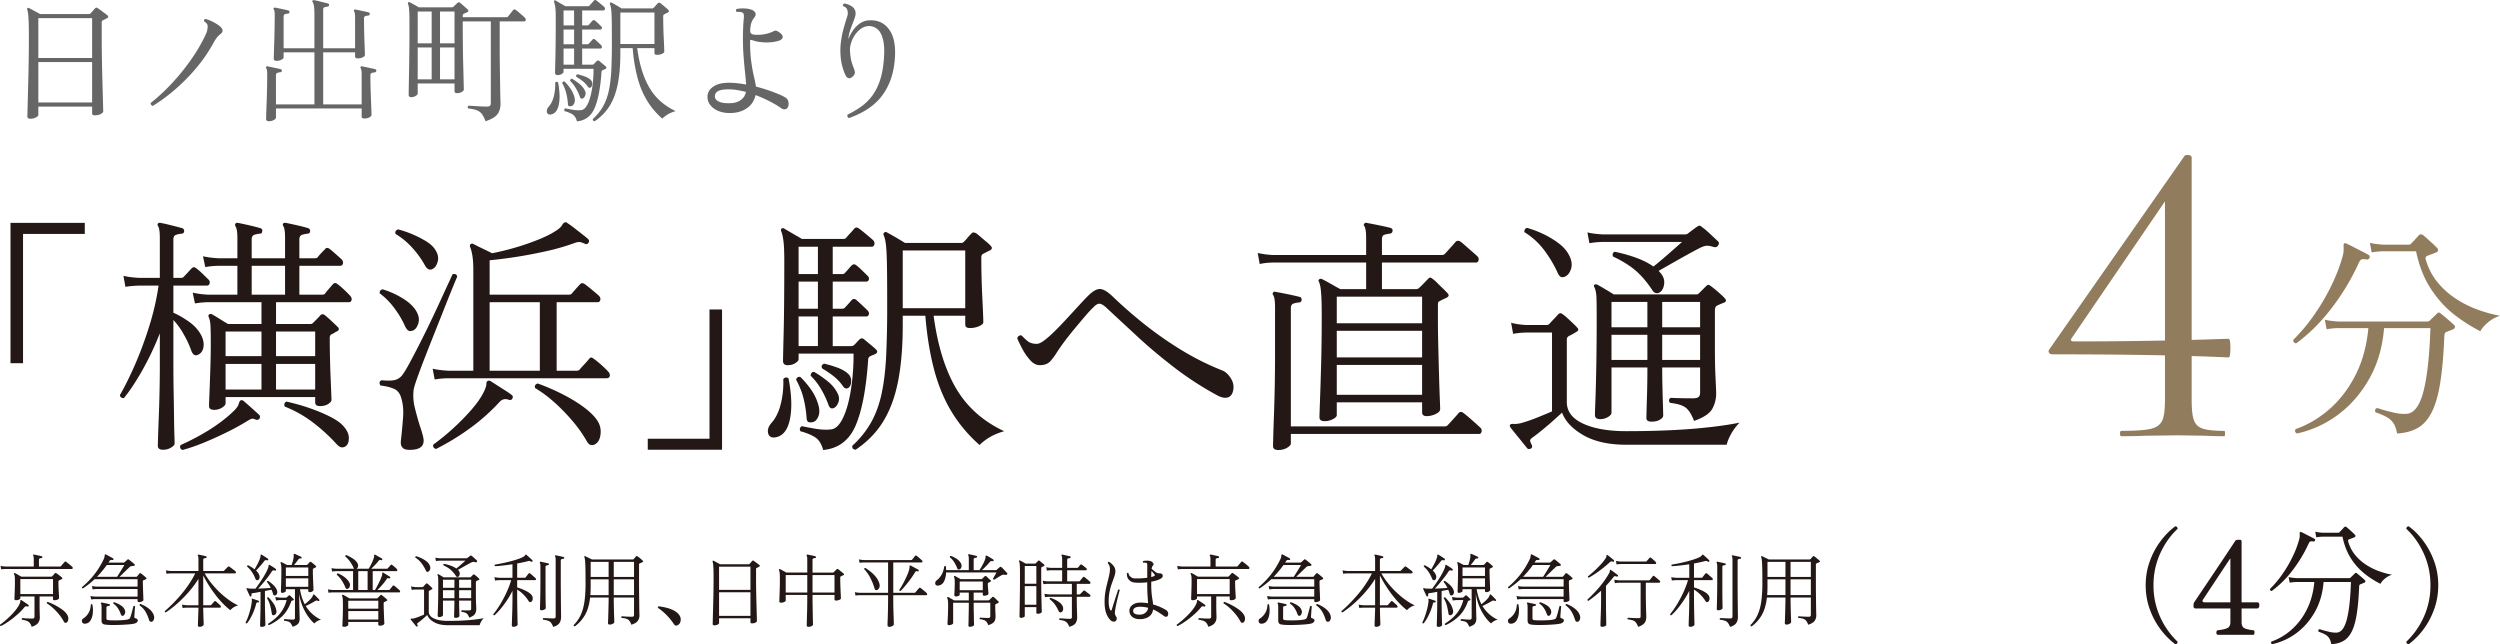 <svg xmlns="http://www.w3.org/2000/svg" width="219.141" height="56.468" viewBox="0 0 219.141 56.468"><g data-name="レイヤー_1"><path d="M.92 31.834V19.537h6.512v.967H2.02v11.33H.92zm13.376 7.59c-.309 0-.462-.117-.462-.351a180.98 180.98 0 01.088-2.64c.029-.719.05-1.46.065-2.223.015-.762.023-1.452.023-2.067v-2.927a25.391 25.391 0 01-1.53 3.235c-.564.997-1.103 1.811-1.616 2.442a.313.313 0 01-.242-.056.24.24 0 01-.11-.209c.41-.704.843-1.572 1.298-2.607.454-1.033.872-2.155 1.254-3.365s.66-2.417.836-3.62h-1.716c-.484.015-.88.052-1.188.11l-.176-.968c.366.089.813.148 1.342.176h1.848v-3.497c0-.543-.052-.888-.154-1.034-.059-.088-.059-.17 0-.242.044-.044.117-.059.22-.044.234.044.542.113.924.209.381.095.704.18.968.253.117.043.176.131.176.264-.015.147-.096.22-.242.22a2.242 2.242 0 00-.462.099c-.162.051-.242.187-.242.407v3.365h.682c.102 0 .176-.028.22-.087.088-.089.209-.217.363-.386.154-.168.26-.282.319-.34.132-.147.27-.155.418-.022.146.103.322.252.528.45.205.198.374.364.506.495.132.118.18.243.143.374s-.121.199-.253.199h-2.926v2.376c.44.19.902.458 1.386.802.484.345.843.752 1.078 1.222.16.337.22.66.176.968-.044.307-.184.528-.418.66-.294.176-.514.059-.66-.353a8.575 8.575 0 00-.65-1.396 6.334 6.334 0 00-.912-1.266v4.093c0 .689.007 1.407.022 2.155.014.748.025 1.452.033 2.113s.018 1.214.033 1.66c.014.448.022.716.022.804 0 .117-.107.238-.32.363a1.353 1.353 0 01-.692.186zm1.694.023c-.206-.103-.257-.25-.154-.44.865-.382 1.697-.822 2.497-1.32s1.507-1.042 2.123-1.628c.264-.25.421-.47.473-.66.051-.19.113-.294.187-.309.058-.029.132-.014.22.044.176.147.403.345.682.595.278.249.513.462.704.638.088.088.095.198.022.33-.074.102-.184.132-.33.088-.147-.074-.264-.1-.352-.077s-.235.099-.44.23a21.06 21.06 0 01-1.727.946c-.653.323-1.317.624-1.992.903-.674.278-1.312.498-1.913.66zm2.794-3.52c-.308 0-.462-.11-.462-.33 0-.074.007-.305.022-.693l.055-1.442c.022-.571.04-1.154.055-1.749.014-.593.022-1.132.022-1.616 0-.617-.008-1.104-.022-1.464-.015-.359-.066-.633-.155-.824-.043-.103-.036-.184.023-.242.073-.059.154-.067.242-.023.146.074.37.206.67.397s.554.345.76.462h2.926v-1.914h-4.664a7.328 7.328 0 00-1.166.11l-.198-.946a7.73 7.73 0 001.342.176h2.574v-2.53h-1.65a7.365 7.365 0 00-1.166.11l-.198-.947c.366.088.82.147 1.364.177h1.65v-1.782c0-.528-.06-.873-.176-1.034-.044-.073-.037-.155.021-.242.045-.044.11-.059.199-.044.234.044.56.113.979.209.418.095.744.18.979.253.146.043.205.131.176.264 0 .147-.074.22-.22.22a2.092 2.092 0 00-.473.099c-.154.051-.231.187-.231.407v1.65h2.925v-1.782c0-.543-.05-.888-.153-1.034-.059-.088-.059-.17 0-.242.044-.044.117-.059.22-.044.234.044.56.113.979.209.418.095.744.18.979.253.117.043.176.131.176.264-.015.147-.096.22-.243.22-.146.015-.3.047-.461.099-.162.051-.242.187-.242.407v1.65h1.364c.102 0 .183-.03.242-.089.073-.102.179-.227.319-.374a20.7 20.7 0 01.319-.33c.102-.146.242-.153.417-.021.133.102.301.245.507.428l.528.474c.117.132.157.26.12.385-.036.124-.113.186-.23.186h-3.586v2.53h2.024c.102 0 .176-.029.22-.087.073-.103.187-.242.34-.418.155-.177.268-.308.342-.397.131-.146.271-.154.418-.021.146.102.34.267.583.495.242.227.414.4.517.517.117.131.16.26.132.384-.03.125-.11.188-.242.188h-6.38v1.914h3.014a.3.3 0 00.22-.088l.319-.32c.139-.139.245-.252.319-.34.132-.147.278-.147.44 0 .146.117.33.278.55.484.22.205.396.374.528.506.088.073.124.15.11.23-.015.082-.081.144-.198.188a1.658 1.658 0 00-.21.12.904.904 0 01-.186.1c-.132.044-.199.16-.199.351a97.624 97.624 0 00.077 3.477l.056 1.352c.014.36.022.554.022.583 0 .118-.096.24-.286.364-.191.125-.433.187-.726.187-.28 0-.418-.11-.418-.33v-.462h-7.854v.55c0 .117-.103.242-.308.374a1.232 1.232 0 01-.682.197zm.99-4.709h3.146v-2.156h-3.146v2.156zm0 2.927h3.146V31.9h-3.146v2.244zm2.288-8.316h2.925v-2.53h-2.925v2.53zm2.133 5.39h3.433v-2.157h-3.433v2.156zm0 2.926h3.433V31.9h-3.433v2.244zm6.16 4.928a.541.541 0 01-.395.142c-.147-.007-.316-.12-.506-.34a15.265 15.265 0 00-2.002-1.827 10.186 10.186 0 00-2.487-1.407c-.087-.19-.043-.338.133-.44a17.84 17.84 0 012.002.56c.66.228 1.254.474 1.782.738s.909.52 1.144.77c.352.366.535.722.55 1.066.014.345-.06.59-.22.738zm5.767.351c-.382.03-.642-.014-.781-.132-.14-.117-.209-.286-.209-.505 0-.074.007-.17.022-.287s.03-.256.044-.417c.044-.41.088-.902.132-1.474.044-.572.007-1.086-.11-1.54-.103-.485-.312-.803-.627-.957-.315-.154-.73-.26-1.243-.32-.132-.205-.103-.359.088-.461.454.044.814.044 1.078 0 .264-.044.491-.169.682-.374.161-.19.374-.529.638-1.012a84.41 84.41 0 001.88-3.696c.331-.69.635-1.338.914-1.948.278-.608.513-1.118.704-1.529.19-.41.3-.652.33-.726.22-.073.36-.006.418.199-.03.058-.14.318-.33.78-.19.463-.426 1.046-.704 1.75l-.891 2.244c-.315.792-.616 1.554-.902 2.288s-.52 1.36-.704 1.88c-.184.521-.282.862-.297 1.023a4.384 4.384 0 00.121 1.584c.14.558.282 1.072.429 1.54.073.206.136.396.187.573.051.176.092.337.121.484.117.645-.213.99-.99 1.033zm.066-10.45c-.147.06-.271.063-.374.012-.103-.052-.205-.18-.308-.385-.22-.514-.528-1.038-.924-1.573s-.829-.972-1.298-1.31a.314.314 0 01.055-.241.242.242 0 01.209-.11c.601.175 1.188.44 1.76.792.572.351.975.74 1.21 1.166.205.366.253.715.143 1.045-.11.33-.268.531-.473.605zm1.76-5.412c-.264.162-.499.06-.704-.308a8.009 8.009 0 00-1.089-1.517 6.366 6.366 0 00-1.485-1.233c-.059-.205.022-.337.242-.395a9.424 9.424 0 012.376 1.001c.381.227.66.473.836.737.25.366.334.715.253 1.045-.08.33-.224.553-.43.67zm.154 9.703l-.176-.946c.367.088.814.146 1.342.176h2.222v-8.823c0-.527-.03-.96-.088-1.297-.059-.337-.124-.58-.198-.726-.03-.103-.015-.184.044-.242.073-.059.154-.067.242-.023a17 17 0 00.77.386c.352.168.645.312.88.429a22.847 22.847 0 002.09-.517 21.656 21.656 0 002.024-.704c.63-.257 1.151-.524 1.562-.804.234-.16.388-.311.462-.45.073-.14.161-.217.264-.231.073-.03.14-.008.198.066.146.087.337.224.572.406l.704.55c.235.184.41.327.528.43.103.102.117.213.044.33-.088.132-.198.161-.33.088a1.925 1.925 0 00-.418-.144c-.118-.021-.293.011-.528.1a19.06 19.06 0 01-2.3.67 41.176 41.176 0 01-5.092.826v3.014h6.952c.102 0 .183-.03.242-.088a19.842 19.842 0 01.726-.815c.103-.132.242-.138.418-.021.146.102.352.263.616.484.264.22.47.396.616.528.117.117.161.242.132.374-.03.131-.11.198-.242.198h-3.586v6.006h1.782a.291.291 0 00.242-.11 3.78 3.78 0 01.242-.275c.117-.125.235-.253.352-.385.117-.133.198-.227.242-.287.103-.131.228-.131.374 0 .161.104.381.28.66.528.278.25.484.448.616.595.132.147.18.282.143.406-.037.125-.128.188-.275.188H39.268a7.316 7.316 0 00-1.166.11zm.11 6.094c-.22-.088-.293-.22-.22-.397a19.125 19.125 0 001.661-1.352 19.916 19.916 0 001.661-1.684c.513-.586.887-1.129 1.122-1.628.132-.278.198-.495.198-.648 0-.154.044-.238.132-.254a.2.2 0 01.22 0c.117.074.3.191.55.353.25.161.502.322.76.484.255.161.435.286.538.374.117.073.147.176.088.308s-.162.175-.308.131c-.323-.117-.594-.058-.814.177a17.18 17.18 0 01-2.596 2.31 21.277 21.277 0 01-2.992 1.826zm4.708-6.864h4.4v-6.006h-4.4v6.006zm9.284 6.423c-.132.088-.268.118-.407.088-.14-.029-.268-.153-.385-.374a11.543 11.543 0 00-1.188-1.682 16.206 16.206 0 00-1.595-1.65 10.84 10.84 0 00-1.727-1.287c-.059-.206.022-.338.242-.396.762.278 1.488.593 2.178.946s1.298.722 1.826 1.11c.528.389.924.774 1.188 1.156.25.366.352.766.308 1.199-.044.432-.19.73-.44.89zm4.576.506v-.967h5.412v-11.33h1.1v12.297H56.78zm11.132-1.077c-.322.028-.517-.1-.583-.386s.033-.583.297-.89c.381-.426.656-.994.825-1.705a7.896 7.896 0 00.21-2.146c.16-.16.314-.176.461-.044.279 1.467.315 2.674.11 3.62-.205.946-.645 1.462-1.32 1.55zm4.246 1.1c-.147-.529-.374-.895-.682-1.1-.308-.206-.748-.39-1.32-.55-.088-.191-.044-.338.132-.44.264.059.65.132 1.155.22.506.088.964.11 1.375.066.396-.03.744-.345 1.045-.946s.536-1.4.704-2.399a19.87 19.87 0 00.253-3.3h-4.818v.506c0 .088-.092.195-.275.32-.183.124-.414.186-.693.186-.264 0-.396-.124-.396-.374 0-.19.018-1.026.055-2.508.037-1.48.055-3.578.055-6.292 0-.792-.026-1.37-.077-1.737s-.114-.639-.187-.814c-.044-.103-.037-.184.022-.243.088-.058.168-.058.242 0 .103.06.253.147.451.265.198.117.4.235.605.352.205.117.367.213.484.286h3.63c.117 0 .198-.03.242-.088.074-.088.198-.228.374-.419.176-.19.293-.322.352-.396.118-.131.257-.131.418 0 .146.103.352.265.616.485.264.22.462.389.594.506.118.117.161.245.132.384-.03.14-.11.21-.242.21h-3.41v2.398h.836c.103 0 .176-.03.22-.088a6.52 6.52 0 00.32-.353 5.79 5.79 0 01.274-.307c.132-.132.271-.14.418-.023a5.6 5.6 0 01.473.418c.198.191.363.353.495.485.117.102.162.216.132.34-.03.126-.11.188-.242.188h-2.926v2.376h.836c.103 0 .176-.03.22-.088a10.199 10.199 0 00.594-.66c.132-.132.271-.14.418-.022a27.143 27.143 0 01.968.902c.117.117.162.238.132.363-.03.124-.11.187-.242.187h-2.926v2.595h1.628c.059 0 .106-.01.143-.032.036-.022.07-.04.099-.056.059-.058.14-.142.242-.252.103-.11.183-.195.242-.253.118-.103.242-.11.374-.022.118.103.297.253.54.45.241.199.413.349.516.452.176.161.154.3-.066.417-.074.03-.146.06-.22.088-.073.03-.14.06-.198.088a.393.393 0 00-.143.121c-.037.052-.055.136-.055.253-.176 2.524-.543 4.43-1.1 5.72-.557 1.291-1.504 2.003-2.838 2.135zm-.924-2.443a.653.653 0 01-.363-.01c-.095-.037-.15-.15-.165-.341-.044-.616-.136-1.2-.275-1.75a6.753 6.753 0 00-.649-1.616c.059-.205.184-.287.374-.243.337.324.656.701.957 1.133.3.433.517.906.65 1.42.087.366.073.682-.045.945-.117.265-.279.418-.484.462zm-1.232-12.98h1.694v-2.398h-1.694v2.399zm0 3.037h1.694v-2.376h-1.694v2.376zm0 3.277h1.694v-2.595h-1.694v2.595zm3.124 5.412c-.235.118-.403.03-.506-.263a7.802 7.802 0 00-.627-1.342 5.437 5.437 0 00-.935-1.21c0-.103.03-.187.088-.253s.132-.092.22-.078c.337.191.704.44 1.1.749s.69.638.88.99c.19.308.245.594.165.858-.08.263-.21.447-.385.55zm1.254-1.76c-.176.118-.337.074-.484-.131a3.912 3.912 0 00-.781-.848c-.3-.241-.649-.48-1.045-.715-.103-.19-.044-.33.176-.418a9.36 9.36 0 011.144.341c.426.155.755.349.99.583.161.162.238.371.231.628s-.084.444-.23.56zm.616 5.434c-.22-.029-.315-.146-.286-.351a8.229 8.229 0 001.672-2.09c.41-.748.715-1.599.913-2.552.198-.954.326-2.047.385-3.278a92.29 92.29 0 00.088-4.29c0-1.174-.004-2.138-.011-2.894-.007-.755-.022-1.356-.044-1.803s-.055-.785-.1-1.012a2.568 2.568 0 00-.153-.54c-.044-.072-.03-.146.044-.22.073-.073.154-.08.242-.021a32.76 32.76 0 011.584.923h4.95c.073 0 .146-.036.22-.11.088-.087.19-.201.308-.34a5.76 5.76 0 01.33-.363c.102-.132.25-.14.44-.023a4.3 4.3 0 01.385.309c.169.147.337.29.506.429s.29.253.363.34c.176.176.14.323-.11.44-.073.03-.158.07-.253.122s-.187.099-.275.143a.332.332 0 00-.132.11c-.03.043-.044.14-.044.286a70.333 70.333 0 00.088 3.432c.03.557.051 1.033.066 1.43s.022.645.022.748c0 .117-.121.23-.363.34a1.92 1.92 0 01-.803.165.594.594 0 01-.308-.066c-.073-.043-.11-.139-.11-.285v-.727h-2.772c.352 2.612 1.008 4.735 1.97 6.37.96 1.635 2.364 2.885 4.212 3.75-.499.147-.92.323-1.265.529a4.536 4.536 0 00-.891.681 12.488 12.488 0 01-2.453-2.915c-.653-1.077-1.162-2.305-1.529-3.684s-.624-2.955-.77-4.73h-1.98v.814c0 1.891-.136 3.53-.407 4.917-.271 1.385-.708 2.566-1.309 3.542-.601.975-1.408 1.8-2.42 2.474zm4.136-12.407h5.478v-5.06h-5.478v5.06zm27.48 7.59c-1.29-.704-2.52-1.504-3.685-2.399s-2.248-1.803-3.245-2.728c-.997-.923-1.914-1.774-2.75-2.552-.235-.205-.425-.307-.572-.307s-.323.11-.528.33c-.19.175-.432.436-.726.78s-.605.716-.935 1.111c-.33.397-.63.778-.902 1.145-.271.366-.48.667-.627.902-.132.22-.308.462-.528.726-.22.263-.543.395-.968.395-.293 0-.568-.138-.825-.418a4.711 4.711 0 01-.682-.967 11.24 11.24 0 01-.473-.968c.03-.103.08-.177.154-.22s.154-.052.242-.022c.161.175.338.34.528.495.19.153.455.23.792.23.176 0 .407-.11.693-.33.286-.22.598-.498.935-.835s.682-.697 1.034-1.079.686-.744 1.001-1.088c.316-.345.576-.62.781-.825.425-.44.788-.656 1.09-.65.3.008.677.232 1.132.671a39.311 39.311 0 002.706 2.366 31.97 31.97 0 003.224 2.265 23.345 23.345 0 003.663 1.838c.263.103.506.319.725.649s.301.67.243 1.023c-.059.38-.22.612-.485.692-.263.081-.601.004-1.012-.23zm9.509 2.31c-.307 0-.462-.11-.462-.33 0-.132.015-.598.044-1.397.03-.8.063-1.849.099-3.147.037-1.297.056-2.753.056-4.367 0-.748-.012-1.308-.034-1.682-.022-.374-.047-.65-.077-.826s-.073-.33-.132-.461c-.058-.074-.051-.147.022-.22.058-.059.14-.067.242-.023.161.074.414.21.759.408s.627.355.848.472h2.265v-2.331h-8.162c-.483.014-.873.058-1.166.132l-.176-.969a7.62 7.62 0 001.342.177h8.162v-1.496c0-.514-.052-.858-.154-1.034-.073-.073-.073-.147 0-.22.044-.074.11-.096.198-.066a56.313 56.313 0 011.441.286c.271.058.488.11.649.154.146.044.205.132.176.264 0 .132-.08.213-.241.242-.148.015-.297.044-.452.088s-.231.176-.231.395v1.387h5.258c.102 0 .183-.03.242-.088.044-.045.136-.143.275-.298l.418-.462c.139-.153.224-.253.253-.297.117-.117.257-.131.418-.043.088.058.235.18.44.363.206.183.415.366.628.55.211.183.347.304.406.363.117.102.16.224.133.362-.03.14-.11.21-.243.21h-8.228v2.331h2.992a.326.326 0 00.242-.088 6.4 6.4 0 00.418-.406c.176-.183.308-.32.396-.407.073-.073.135-.11.187-.11.051 0 .128.043.23.131a2.8 2.8 0 01.375.33c.162.162.326.324.495.485s.297.293.386.395c.19.177.16.324-.09.44a5.347 5.347 0 00-.284.133l-.265.131c-.059.03-.103.063-.132.1s-.044.128-.044.274v1.166c0 .763.01 1.588.033 2.476.022.887.044 1.73.066 2.53.022.8.044 1.466.066 2.001.023.536.033.847.033.936 0 .161-.131.304-.396.429a1.833 1.833 0 01-.792.187c-.264 0-.396-.11-.396-.33v-.88h-7.48v1.122c0 .117-.113.235-.34.352s-.467.176-.716.176zm-4.07 2.53c-.308 0-.462-.118-.462-.353 0-.073.008-.374.022-.901.014-.528.037-1.192.066-1.991a147.18 147.18 0 00.088-4.96v-4.335c0-.514-.051-.859-.154-1.034-.074-.074-.074-.155 0-.243.03-.058.103-.073.22-.044a43.784 43.784 0 011.441.286c.271.06.488.11.65.155.116.015.175.102.175.264-.015.146-.096.22-.241.22a2.02 2.02 0 00-.474.099c-.154.051-.23.186-.23.407v10.361h13.507a.337.337 0 00.243-.11c.043-.043.134-.143.274-.296s.278-.308.418-.463c.14-.154.224-.253.253-.297.132-.131.271-.139.418-.021.088.059.238.18.451.362.213.184.422.367.627.55.205.184.338.305.396.363.118.103.162.224.132.364s-.102.209-.22.209h-16.5v.836c0 .117-.11.242-.33.374-.22.131-.477.198-.77.198zm5.126-11.11h7.48v-2.333h-7.48v2.332zm0 2.992h7.48v-2.332h-7.48v2.332zm0 3.278h7.48v-2.618h-7.48v2.618zm17.019 4.708c-.131.073-.242.065-.33-.023a36.1 36.1 0 00-.44-.55c-.19-.234-.38-.47-.571-.703a30.854 30.854 0 01-.44-.55c-.06-.088-.082-.161-.067-.22.045-.088.15-.125.32-.11s.384-.008.649-.067c.424-.117.886-.274 1.385-.472.498-.199.947-.385 1.342-.561V29.15H133.8a7.407 7.407 0 00-1.166.11l-.176-.969c.366.103.815.17 1.342.199h1.782a.336.336 0 00.242-.11c.088-.103.216-.242.385-.419.17-.175.29-.307.363-.395.074-.073.143-.11.21-.11.065 0 .15.043.252.131.088.06.216.165.385.32.17.154.334.307.495.462s.272.267.33.34c.161.147.132.28-.088.397a5.943 5.943 0 01-.637.351.73.73 0 00-.133.122c-.03.037-.044.128-.044.274v5.39c0 .822.477 1.453 1.43 1.892.954.44 2.214.66 3.784.66 2.127 0 4.022-.066 5.687-.197 1.664-.133 3.077-.315 4.236-.55-.309.323-.558.66-.748 1.012-.192.352-.317.66-.374.924h-8.801c-1.526 0-2.772-.276-3.74-.825-.968-.55-1.598-1.214-1.892-1.992-.176.162-.414.378-.715.65s-.616.542-.946.813c-.33.272-.627.503-.89.694-.147.102-.228.19-.243.263s.03.205.132.397c.073.146.052.256-.066.33zm2.993-15.07c-.133.058-.25.07-.353.033s-.198-.15-.286-.341a10.625 10.625 0 00-1.254-2.09 6.264 6.264 0 00-1.672-1.496c-.014-.088 0-.169.044-.242s.11-.117.198-.132c.47.132.95.315 1.44.55s.943.51 1.354.825c.41.315.711.67.903 1.066.205.412.256.789.153 1.133-.103.345-.278.576-.527.694zm8.381 1.32c-.118.102-.242.146-.374.132s-.242-.088-.33-.22c-.44-.675-.913-1.24-1.419-1.694s-1.192-.888-2.057-1.298c-.073-.206-.022-.345.154-.418.69.146 1.323.326 1.903.538.58.213 1.075.466 1.485.76.264-.205.557-.448.88-.726.323-.28.634-.55.935-.814.301-.264.531-.47.694-.617h-6.953a7.307 7.307 0 00-1.166.11l-.175-.945c.366.087.813.146 1.341.175h7.239c.088 0 .168-.029.24-.088s.2-.153.375-.286c.177-.132.309-.227.396-.285.103-.074.18-.11.23-.11.053 0 .13.044.232.132.205.146.444.348.715.605.272.256.495.465.671.627.117.103.117.234 0 .396-.073.117-.198.154-.374.11-.234-.073-.426-.11-.572-.11s-.345.058-.594.175c-.264.133-.616.32-1.056.562-.44.242-.891.495-1.353.759-.462.263-.876.499-1.242.704.028.044.08.102.153.176.249.293.36.601.33.923-.03.324-.132.565-.308.727zm-.792 11.395c-.308 0-.461-.102-.461-.307a106.604 106.604 0 01.044-1.672 80.656 80.656 0 00.043-2.773h-3.146v3.983c0 .117-.103.238-.308.362a1.288 1.288 0 01-.681.188c-.309 0-.463-.125-.463-.374 0-.132.014-.587.045-1.365.028-.777.054-1.789.076-3.036.022-1.246.033-2.632.033-4.157 0-.792-.008-1.375-.021-1.75-.016-.373-.075-.663-.177-.868-.059-.118-.059-.19 0-.22.058-.059.14-.066.242-.022.117.058.338.183.66.374s.587.351.792.484h7.239c.087 0 .16-.03.22-.089l.615-.615c.088-.088.158-.133.21-.133.05 0 .127.037.23.11.161.118.374.29.639.518.263.227.447.4.55.517.19.19.175.33-.045.418-.087.029-.191.07-.308.12-.117.052-.22.1-.308.143-.117.06-.176.206-.176.44v3.169c0 1.07.018 1.972.055 2.706.036.733.055 1.195.055 1.386 0 .483-.113.931-.341 1.341-.228.412-.759.763-1.595 1.057-.22-.572-.466-.96-.737-1.166-.272-.206-.73-.345-1.375-.418-.132-.19-.11-.338.066-.44.22.014.529.025.924.033.397.007.734.01 1.012.01.234 0 .4-.036.495-.11.096-.073.144-.205.144-.395v-2.2h-3.323c0 .542.007 1.122.022 1.738.014.616.03 1.155.045 1.616.013.463.021.752.021.87 0 .117-.095.234-.286.352s-.433.175-.726.175zm-3.52-8.272h3.146v-2.222h-3.146v2.222zm0 2.86h3.146v-2.2h-3.146v2.2zm4.444-2.86h3.323v-2.222h-3.323v2.222zm0 2.86h3.323v-2.2h-3.323v2.2z" fill="#231815"/><path d="M192.309 36.832c.13.364.39.61.78.74s1.014.195 1.872.195c.052 0 .078.078.078.234s-.026.234-.078.234c-.677 0-1.209-.012-1.6-.039l-2.457-.038-2.924.038c-.494.027-1.17.04-2.029.04-.077 0-.116-.078-.116-.235s.04-.234.116-.234c1.223 0 2.08-.059 2.575-.175s.825-.351.995-.702c.168-.351.253-.956.253-1.813V16.98l.936-.702-9.126 13.377c-.104.182-.039.273.194.273 4.681 0 9.205-.078 13.573-.234.103 0 .156.273.156.82s-.053.819-.156.819c-3.823-.182-8.97-.274-15.445-.274-.13 0-.227-.045-.292-.136-.065-.091-.058-.188.02-.293l11.855-16.964c.052-.052.13-.079.235-.079.26 0 .39.079.39.234v21.256c0 .805.064 1.39.195 1.755zm8.963-6.734a.3.3 0 01-.204-.106.251.251 0 01-.048-.203 15.364 15.364 0 001.839-2.198 18.897 18.897 0 001.529-2.613c.44-.91.768-1.785.987-2.624.04-.154.059-.293.059-.416v-.3c-.013-.168 0-.264.039-.29.05-.039.116-.039.193 0 .13.051.322.145.581.28.258.136.516.268.775.397.257.13.45.232.58.31.116.052.148.142.096.271-.051.116-.134.162-.25.136-.169-.026-.304-.03-.408-.01s-.193.12-.27.3a20.492 20.492 0 01-2.353 3.93c-.948 1.252-1.997 2.297-3.145 3.136zm.077 7.9c-.18-.091-.22-.22-.116-.388 1.045-.361 2.026-.939 2.942-1.733.917-.794 1.682-1.79 2.295-2.99.612-1.201.99-2.576 1.132-4.125h-2.633a6.52 6.52 0 00-1.026.097l-.155-.832c.323.077.716.129 1.18.155h7.784c.116 0 .2-.032.251-.097.065-.064.165-.162.3-.29.136-.13.242-.233.32-.31.09-.116.2-.116.33 0l.338.28c.148.123.293.246.436.368.141.123.25.223.329.3.102.078.148.158.136.242-.014.084-.066.146-.156.184a6.095 6.095 0 01-.329.136 6.73 6.73 0 00-.29.116c-.09.026-.142.136-.155.329-.065 1.64-.184 3.004-.359 4.095-.173 1.09-.422 1.955-.745 2.594-.323.64-.732 1.1-1.23 1.384-.496.284-1.1.445-1.81.484-.064-.374-.167-.671-.31-.89-.14-.22-.338-.4-.59-.543a6.139 6.139 0 00-.996-.425c-.066-.207-.014-.33.154-.368l.155.039a.743.743 0 01.155.058c.31.09.677.187 1.103.29.427.103.82.142 1.182.116.658-.065 1.148-.732 1.47-2.003.324-1.271.524-3.108.601-5.509h-4.065c-.13 1.64-.55 3.098-1.26 4.376-.709 1.278-1.612 2.333-2.709 3.165a9.317 9.317 0 01-3.66 1.694zm16.068-8.964a13.825 13.825 0 01-2.304-1.472c-.761-.593-1.439-1.342-2.032-2.246-.594-.903-1.026-2-1.298-3.291h-2.845a6.621 6.621 0 00-1.045.097l-.156-.832a6.79 6.79 0 001.181.154h2.227c.09 0 .16-.031.213-.096.078-.078.19-.197.338-.358.149-.162.255-.282.32-.359.116-.116.245-.122.387-.02a35.003 35.003 0 01.861.765c.162.149.281.269.36.359a.225.225 0 01.086.203c-.007.084-.061.145-.165.184a5.893 5.893 0 01-.387.155l-.368.136c-.154.051-.206.168-.154.348.219.748.558 1.404 1.016 1.965s.99 1.042 1.597 1.442a9.2 9.2 0 001.917.968c.671.245 1.33.426 1.975.542-.4.13-.755.326-1.066.591-.31.265-.529.52-.658.765z" fill="#917c5d"/><path d="M2.652 10.41a.356.356 0 01-.174-.042c-.053-.028-.078-.086-.078-.174 0-.04.003-.214.012-.522l.03-1.194c.013-.488.025-1.028.042-1.62a130.991 130.991 0 00.047-3.636c0-.536-.005-.96-.018-1.272-.011-.312-.027-.552-.047-.72S2.42.934 2.387.846C2.371.782 2.38.738 2.412.714c.04-.032.084-.036.132-.012.055.032.144.08.264.144l.378.204c.132.072.238.132.318.18h4.308c.048 0 .091-.02.132-.06.047-.048.114-.122.198-.222s.145-.17.186-.21a.25.25 0 01.108-.072c.031-.008.08.012.144.06.055.032.141.092.258.18.115.088.232.174.348.258.115.084.194.146.234.186.104.096.091.176-.037.24-.056.032-.118.066-.186.102s-.13.066-.186.09a.186.186 0 00-.071.06c-.016.024-.024.076-.024.156v1.008A143.41 143.41 0 008.964 6.6l.042 1.56.03 1.128.012.486c0 .064-.07.136-.21.216s-.318.12-.535.12c-.151 0-.228-.06-.228-.18v-.588H3.36v.744c0 .064-.072.134-.216.21a1.042 1.042 0 01-.492.114zm.708-5.328h4.715V1.59H3.36v3.492zm0 3.9h4.715v-3.54H3.36v3.54zm10.036.3a.249.249 0 01-.15-.102.184.184 0 01-.03-.162c.4-.312.82-.682 1.26-1.11.44-.428.872-.896 1.296-1.404.424-.508.818-1.034 1.182-1.578s.678-1.084.942-1.62a5.25 5.25 0 00.222-.492c.044-.12.07-.256.078-.408a.456.456 0 00-.036-.282c-.04-.076-.128-.158-.264-.246-.032-.12.008-.192.12-.216.224.056.466.154.726.294.26.14.462.278.606.414.232.232.216.444-.048.636-.104.08-.202.178-.294.294-.092.116-.21.306-.354.57-.424.76-.924 1.478-1.5 2.154a16.516 16.516 0 01-1.83 1.842 14.993 14.993 0 01-1.926 1.416zm10.181 1.344c-.168 0-.252-.068-.252-.204a104.07 104.07 0 01.048-1.47 60.324 60.324 0 00.048-2.49c0-.144-.008-.252-.024-.324a.578.578 0 00-.06-.168c-.04-.04-.04-.08 0-.12.024-.032.064-.044.12-.036l.342.072.45.096c.152.032.272.06.36.084.064.016.096.064.096.144-.008.08-.052.12-.132.12-.08.008-.164.026-.252.054s-.132.102-.132.222V9.15h3.372V4.59h-2.7v.456c0 .056-.062.118-.186.186a.92.92 0 01-.45.102c-.152 0-.228-.072-.228-.216 0-.048.004-.2.012-.456l.03-.954a89.747 89.747 0 00.042-2.382 2.11 2.11 0 00-.018-.324.362.362 0 00-.066-.168c-.032-.056-.032-.1 0-.132.024-.024.064-.036.12-.036.088.016.206.04.354.072l.45.096c.152.032.272.06.36.084.064.024.096.072.096.144-.008.072-.052.116-.132.132a1.426 1.426 0 00-.258.048c-.084.024-.126.1-.126.228v2.76h2.7V1.278c0-.352-.014-.604-.042-.756a1.077 1.077 0 00-.114-.348c-.04-.04-.04-.084 0-.132.016-.032.052-.04.108-.024.088.008.212.032.372.072l.486.12c.164.04.29.072.378.096.08.024.112.072.096.144-.008.072-.052.116-.132.132-.08.008-.164.024-.252.048s-.132.096-.132.216V4.23h2.796V1.554c0-.288-.028-.476-.084-.564-.032-.048-.032-.088 0-.12.024-.032.064-.044.12-.036.088.016.206.04.354.072l.444.096c.148.032.266.06.354.084.08.024.112.072.096.144 0 .072-.04.116-.12.132a1.464 1.464 0 00-.258.048c-.084.024-.126.096-.126.216a67.202 67.202 0 00.042 1.998l.03.816.012.366c0 .08-.062.152-.186.216a.969.969 0 01-.45.096c-.152 0-.228-.06-.228-.18V4.59H28.33v4.56h3.372V6.534c0-.28-.028-.468-.084-.564-.04-.04-.04-.08 0-.12.024-.032.064-.044.12-.036l.342.072.45.096c.152.032.272.06.36.084.08.024.112.072.096.144-.008.072-.052.116-.132.132-.08.008-.164.024-.252.048s-.132.096-.132.216a50.818 50.818 0 00.048 2.136 81.934 81.934 0 01.048 1.32c0 .08-.06.154-.18.222a.914.914 0 01-.456.102c-.152 0-.228-.06-.228-.18V9.51H24.19v.804c0 .064-.062.132-.186.204a.835.835 0 01-.426.108zm18.977 0a2.351 2.351 0 00-.312-.63c-.112-.148-.26-.258-.444-.33s-.436-.124-.756-.156c-.072-.104-.06-.184.036-.24.08 0 .214.006.402.018l.612.036c.22.012.414.018.582.018.128 0 .218-.022.27-.066s.078-.13.078-.258v-7.14h-2.46c0 .704.004 1.406.012 2.106s.02 1.336.036 1.908a306.871 306.871 0 01.048 1.962c0 .064-.058.132-.174.204a.772.772 0 01-.414.108c-.152 0-.228-.06-.228-.18v-.672h-3.228v.9c0 .056-.056.12-.168.192a.736.736 0 01-.408.108c-.144 0-.216-.068-.216-.204l.006-.462.018-1.032.024-1.368a183.516 183.516 0 00.018-3.96 9.906 9.906 0 00-.024-.624 2.593 2.593 0 00-.042-.33 1.053 1.053 0 00-.06-.192c-.016-.056-.008-.1.024-.132s.076-.036.132-.012l.384.21c.168.092.304.17.408.234h2.88c.072 0 .124-.016.156-.048.04-.04.094-.092.162-.156s.13-.124.186-.18c.08-.072.164-.072.252 0 .08.064.194.162.342.294.148.132.25.226.306.282.096.112.08.192-.048.24l-.138.06a3.55 3.55 0 00-.15.072.18.18 0 00-.072.06c-.016.024-.024.076-.024.156v.084h3.816c.04 0 .072-.004.096-.012a.156.156 0 00.072-.06c.048-.064.122-.158.222-.282.1-.124.17-.214.21-.27.064-.072.14-.076.228-.012.064.04.15.106.258.198s.214.184.318.276.18.162.228.21c.064.064.088.134.072.21-.016.076-.06.114-.132.114h-2.148v1.908c0 .688.004 1.34.012 1.956l.024 1.65a117.025 117.025 0 00.036 1.698c0 .384-.094.696-.282.936s-.534.44-1.038.6zm-5.94-6.828h1.224V1.014h-1.224v2.784zm0 3.156h1.224V4.158h-1.224v2.796zm1.956-3.156h1.272V1.014H38.57v2.784zm0 3.156h1.272V4.158H38.57v2.796zm9.689 3.084c-.176.016-.282-.054-.318-.21-.036-.156.018-.318.162-.486.208-.232.358-.542.45-.93a4.29 4.29 0 00.114-1.17c.088-.088.172-.096.252-.024.151.8.172 1.458.06 1.974-.112.516-.352.798-.72.846zm2.316.6c-.08-.288-.204-.488-.372-.6-.168-.112-.408-.212-.72-.3-.048-.104-.024-.184.072-.24.144.032.354.072.63.12s.526.06.75.036c.216-.016.405-.188.57-.516s.292-.764.384-1.308a10.83 10.83 0 00.138-1.8h-2.628v.276c0 .048-.05.106-.15.174a.655.655 0 01-.378.102c-.144 0-.216-.068-.216-.204 0-.104.01-.56.03-1.368.02-.808.03-1.952.03-3.432 0-.432-.014-.748-.042-.948a1.95 1.95 0 00-.102-.444c-.024-.056-.02-.1.012-.132.048-.032.091-.032.132 0l.246.144c.108.064.217.128.33.192.112.064.2.116.264.156h1.98c.064 0 .108-.016.132-.048.04-.048.108-.124.204-.228s.16-.176.192-.216c.064-.072.14-.072.228 0 .08.056.192.144.336.264s.252.212.324.276c.064.064.088.134.072.21s-.06.114-.132.114h-1.86v1.308h.456c.056 0 .096-.016.12-.048.048-.048.106-.112.174-.192.068-.08.118-.136.15-.168.072-.072.148-.076.228-.012.064.048.15.124.258.228.108.104.198.192.27.264.064.056.088.118.072.186s-.06.102-.132.102H51.03v1.296h.456c.056 0 .096-.016.12-.048a4.852 4.852 0 00.324-.36c.072-.072.148-.076.228-.012a14.922 14.922 0 01.528.492c.064.064.088.13.072.198s-.06.102-.132.102H51.03V5.67h.888a.148.148 0 00.078-.018 1.14 1.14 0 01.054-.03 5.92 5.92 0 00.132-.138c.055-.06.1-.106.132-.138.064-.056.132-.06.204-.012.064.056.162.138.294.246.132.108.226.19.282.246.096.088.084.164-.036.228l-.12.048c-.04.016-.077.032-.108.048a.207.207 0 00-.078.066c-.02.028-.03.074-.03.138-.096 1.376-.296 2.416-.6 3.12-.304.704-.82 1.092-1.548 1.164zm-.504-1.332a.367.367 0 01-.198-.006c-.053-.02-.082-.082-.09-.186a5.496 5.496 0 00-.15-.954 3.692 3.692 0 00-.354-.882c.032-.112.1-.156.204-.132.184.176.358.382.522.618.164.236.282.494.354.774.048.2.04.372-.024.516-.064.144-.152.228-.264.252zm-.672-7.08h.924V.918h-.924v1.308zm0 1.656h.924V2.586h-.924v1.296zm0 1.788h.924V4.254h-.924V5.67zm1.704 2.952c-.128.064-.22.016-.276-.144a4.276 4.276 0 00-.342-.732 2.958 2.958 0 00-.51-.66.2.2 0 01.048-.138.124.124 0 01.12-.042c.184.104.384.24.6.408.216.168.376.348.48.54.104.168.134.324.09.468-.044.144-.114.244-.21.3zm.684-.96c-.096.064-.184.04-.264-.072a2.141 2.141 0 00-.426-.462 4.801 4.801 0 00-.57-.39c-.056-.104-.024-.18.096-.228.184.04.392.102.624.186s.412.19.54.318c.088.088.13.202.126.342-.004.14-.046.242-.126.306zm.336 2.964c-.12-.016-.172-.08-.156-.192.384-.352.687-.732.912-1.14s.39-.872.498-1.392c.108-.52.178-1.116.21-1.788a49.9 49.9 0 00.048-2.34c0-.64-.003-1.166-.006-1.578s-.012-.74-.024-.984A4.229 4.229 0 0053.55.66a1.459 1.459 0 00-.084-.294c-.024-.04-.016-.08.024-.12.04-.04.084-.044.132-.012a18.255 18.255 0 01.864.504h2.7c.04 0 .08-.02.12-.06.048-.048.104-.11.168-.186a3.16 3.16 0 01.18-.198c.056-.072.136-.076.24-.012.048.032.118.088.21.168.091.08.184.158.276.234.092.076.158.138.198.186.096.096.075.176-.06.24-.04.016-.086.038-.138.066a5.006 5.006 0 01-.15.078.181.181 0 00-.072.06c-.016.024-.024.076-.024.156 0 .28.004.586.012.918s.02.65.036.954a51.286 51.286 0 01.048 1.188c0 .064-.066.126-.198.186s-.278.09-.438.09a.326.326 0 01-.168-.036c-.04-.024-.06-.076-.06-.156v-.396h-1.512c.192 1.424.55 2.582 1.074 3.474.524.892 1.29 1.574 2.298 2.046-.272.08-.502.176-.69.288s-.35.236-.486.372c-.536-.472-.982-1.002-1.338-1.59s-.634-1.258-.834-2.01a14.88 14.88 0 01-.42-2.58h-1.08v.444c0 1.032-.074 1.926-.222 2.682-.149.756-.386 1.4-.714 1.932a4.372 4.372 0 01-1.32 1.35zm2.256-6.768h2.988v-2.76h-2.988v2.76zm9.737 6.048c-.4.016-.758-.034-1.074-.15s-.566-.286-.75-.51a1.174 1.174 0 01-.276-.768c0-.352.166-.644.498-.876s.79-.348 1.374-.348c.24 0 .49.014.75.042.26.028.514.066.762.114a21.124 21.124 0 00-.096-1.104c-.048-.44-.09-.906-.126-1.398a19.12 19.12 0 01-.054-1.398c0-.8.024-1.42.072-1.86.016-.16.016-.286 0-.378a.228.228 0 00-.156-.186.621.621 0 00-.21-.042 4.775 4.775 0 00-.21-.006h-.048a.176.176 0 01-.06-.126c0-.044.016-.082.048-.114.128-.04.308-.06.54-.06s.412.016.54.048c.28.056.462.156.546.3s.066.288-.054.432c-.112.144-.198.292-.258.444s-.098.384-.114.696c-.008.168.04.276.144.324.103.048.256.072.456.072.544 0 1.024-.104 1.44-.312.096-.048.172-.066.228-.054.056.012.14.054.252.126.2.136.308.258.324.366a.268.268 0 01-.102.264.811.811 0 01-.306.15c-.392.104-.8.144-1.224.12-.424-.024-.764-.088-1.02-.192-.136-.048-.204-.02-.204.084 0 .704.036 1.312.108 1.824.072.512.15.942.234 1.29.084.348.142.638.174.87.552.144 1.054.302 1.506.474s.778.314.978.426c.176.088.288.204.336.348a.754.754 0 01.024.42c-.032.16-.11.262-.234.306s-.263.014-.414-.09a8.019 8.019 0 00-.942-.564c-.396-.208-.826-.4-1.29-.576-.104.48-.346.856-.726 1.128s-.842.42-1.386.444zm-.024-.864c.336-.016.62-.11.852-.282.232-.172.38-.406.444-.702a10.544 10.544 0 00-.768-.162 4.399 4.399 0 00-.744-.066c-.432 0-.743.052-.93.156a.505.505 0 00-.282.468c0 .184.115.334.348.45.232.116.592.162 1.08.138zM74.41 10.35a.275.275 0 01-.12-.132.206.206 0 010-.168c.376-.184.742-.396 1.098-.636s.678-.536.966-.888c.288-.352.53-.792.726-1.32.196-.528.326-1.168.39-1.92.064-.736.046-1.322-.054-1.758-.1-.436-.258-.752-.473-.948a1.122 1.122 0 00-.78-.294c-.225 0-.44.068-.649.204-.208.136-.39.314-.546.534-.156.22-.275.46-.36.72-.084.26-.118.51-.101.75.031.416.08.728.143.936s.132.404.204.588c.064.152.09.282.078.39-.012.108-.086.218-.222.33-.272.232-.492.136-.66-.288a4.932 4.932 0 01-.354-1.392c-.044-.456-.042-.886.006-1.29s.116-.774.204-1.11c.088-.336.172-.628.252-.876.048-.152.088-.282.12-.39a.639.639 0 00.036-.246c-.008-.184-.044-.32-.108-.408a.546.546 0 00-.288-.192.182.182 0 01-.012-.144.143.143 0 01.096-.096c.208.024.422.104.642.24s.338.332.354.588c.008.112-.014.246-.066.402a10.58 10.58 0 01-.186.51c-.088.216-.17.444-.246.684s-.122.48-.138.72c.096-.272.232-.534.408-.786a2.39 2.39 0 01.63-.624c.244-.164.51-.25.798-.258.752-.04 1.338.236 1.758.828.42.592.578 1.476.474 2.652-.104 1.24-.478 2.286-1.122 3.138s-1.61 1.502-2.898 1.95z" fill="#666"/><path d="M.075 54.88a.112.112 0 01-.063-.052.084.084 0 01-.006-.074c.116-.08.257-.19.423-.329a9.13 9.13 0 00.511-.468 5.38 5.38 0 00.476-.537c.142-.184.249-.36.319-.528.023-.056.037-.1.042-.133s.006-.06.006-.084c0-.042.01-.067.029-.077.013-.01.037-.007.07.007l.182.123.237.16c.08.054.143.1.19.137.032.028.037.063.014.105-.019.037-.05.05-.091.036-.047-.015-.092-.022-.134-.022s-.088.028-.14.084a5.118 5.118 0 01-.619.64c-.24.213-.486.408-.739.585a5.27 5.27 0 01-.707.427zm.029-4.97l-.056-.308c.116.028.259.047.427.056H2.96v-.623c0-.172-.017-.282-.05-.328-.018-.029-.018-.054 0-.078.01-.018.033-.023.07-.014.052.005.12.016.204.035l.259.057c.088.018.16.037.217.055.037.005.056.033.056.084-.005.047-.03.07-.078.07a.64.64 0 00-.15.032c-.049.016-.073.06-.073.13v.58h1.847c.033 0 .059-.01.078-.028s.048-.053.09-.105a7.673 7.673 0 01.239-.273c.037-.046.079-.049.126-.007a7.539 7.539 0 01.539.441.133.133 0 01.038.12c-.007.046-.031.07-.073.07H.475a2.312 2.312 0 00-.371.034zm2.674 5.033a1.113 1.113 0 00-.175-.343.6.6 0 00-.26-.179 2.35 2.35 0 00-.42-.1.086.086 0 01-.017-.078.099.099 0 01.046-.063c.051.005.128.01.23.018a13.324 13.324 0 00.638.024c.07 0 .121-.013.154-.038.032-.026.049-.071.049-.137v-1.764h-1.24v.147c0 .042-.037.083-.111.123s-.166.06-.273.06c-.09 0-.133-.04-.133-.12 0-.042.003-.143.01-.304s.014-.356.021-.585c.007-.229.01-.46.01-.693 0-.19-.005-.322-.017-.392a.898.898 0 00-.06-.203c-.018-.023-.016-.046.007-.07.019-.018.047-.02.084-.007.033.014.083.04.151.08l.21.123.179.105h2.631a.11.11 0 00.078-.028c.037-.037.078-.081.122-.133s.083-.093.116-.126c.042-.047.088-.049.14-.007.032.019.081.053.146.102l.197.15c.065.052.112.091.14.12.06.055.053.102-.021.14a1.175 1.175 0 01-.116.055 1.075 1.075 0 00-.116.056c-.037.014-.055.047-.055.098a15.089 15.089 0 00.028.917 25.595 25.595 0 01.027.532c0 .042-.037.084-.111.126s-.168.063-.28.063a.21.21 0 01-.105-.02c-.024-.015-.035-.045-.035-.092v-.217H3.47v.686a32.09 32.09 0 00.021 1.14.826.826 0 01-.147.491c-.097.14-.286.254-.566.343zm-.995-2.87h2.864v-1.316H1.783v1.316zm4.04 2.506a.183.183 0 01-.127.01c-.037-.01-.079-.061-.126-.15a3.6 3.6 0 00-.388-.574c-.156-.191-.325-.372-.508-.542s-.368-.314-.56-.43c-.023-.066-.002-.11.063-.134a5.294 5.294 0 011.25.655c.184.132.323.267.416.402.113.154.16.309.144.462-.016.154-.071.255-.165.301zm1.657.091c-.111.01-.192-.016-.24-.077-.05-.06-.068-.13-.057-.206s.05-.135.116-.172c.177-.112.329-.27.455-.472s.193-.451.203-.745c.051-.052.098-.054.14-.008.051.266.063.525.035.777a1.437 1.437 0 01-.203.627.58.58 0 01-.448.276zm4.705-1.89c-.084 0-.126-.035-.126-.105v-.16H8.363a2.36 2.36 0 00-.371.034l-.063-.308c.117.028.261.047.434.056h3.696v-.665h-3.57a2.36 2.36 0 00-.371.035l-.056-.3c.116.027.259.046.427.055h3.57v-.651H8.293c-.159.15-.325.292-.497.427-.173.135-.35.264-.532.385-.033-.01-.055-.025-.067-.049a.104.104 0 01-.01-.07c.392-.326.746-.69 1.064-1.089a6.94 6.94 0 00.833-1.347.727.727 0 00.07-.195c.01-.057.016-.103.021-.141.004-.05.014-.081.028-.09.028-.015.054-.015.077 0l.192.1c.082.045.165.09.249.133.084.045.15.083.196.116.032.02.042.05.028.091-.02.042-.05.059-.091.05-.06-.01-.112-.01-.154 0s-.082.046-.12.111a.333.333 0 01-.034.056.385.385 0 00-.035.056h1.323a.104.104 0 00.077-.028c.023-.023.065-.06.126-.112s.105-.09.133-.119c.023-.023.043-.035.06-.035.016 0 .04.012.073.035a9.313 9.313 0 01.469.385c.037.028.05.061.038.099a.08.08 0 01-.073.062c-.028.005-.064.008-.109.01s-.085.009-.122.018a.207.207 0 00-.123.056 5.59 5.59 0 00-.115.112 6.53 6.53 0 00-.21.2l-.308.3-.273.263h1.456a.103.103 0 00.077-.028 9.486 9.486 0 00.21-.26c.042-.045.088-.048.14-.006.037.024.085.06.143.108l.175.148c.058.049.102.087.13.115.051.06.042.108-.028.14a1.265 1.265 0 01-.102.046l-.101.038a.108.108 0 00-.042.035c-.01.014-.014.045-.014.091a31.414 31.414 0 00.024.903 52.654 52.654 0 01.025.7c0 .052-.043.096-.13.133a.636.636 0 01-.255.056zm-3.682-2.219h1.757c.032-.046.078-.116.136-.21l.193-.308c.07-.112.133-.214.189-.308a3.65 3.65 0 00.119-.21H9.364a9.274 9.274 0 01-.861 1.036zm.826 4.2c-.056-.005-.117-.012-.182-.024s-.123-.043-.172-.095c-.049-.051-.073-.135-.073-.252v-1.155c0-.172-.017-.282-.05-.329a.08.08 0 010-.077.097.097 0 01.07-.014 13.748 13.748 0 01.652.14c.046.005.065.033.056.085-.005.046-.03.069-.077.069a.75.75 0 00-.147.032c-.052.016-.077.06-.077.129v.924c0 .047.01.083.028.109s.058.043.119.052c.056.01.157.017.304.021a9.983 9.983 0 001.026-.021c.168-.014.298-.032.392-.056a1.15 1.15 0 00.126-.052.17.17 0 00.077-.088c.023-.046.05-.12.08-.22s.06-.208.091-.322a52.333 52.333 0 00.123-.48c.06-.037.11-.03.147.021 0 .02-.005.073-.014.16-.01.09-.018.19-.025.299a31.038 31.038 0 01-.031.466c0 .055.037.095.112.118.046.01.09.03.133.063a.146.146 0 01.063.12.23.23 0 01-.08.167.566.566 0 01-.263.12 4.409 4.409 0 01-.438.059 16.032 16.032 0 01-1.645.052 3.5 3.5 0 01-.325-.02zm1.477-.79a.14.14 0 01-.13-.008c-.04-.023-.073-.077-.101-.16a2.008 2.008 0 00-.235-.48c-.11-.17-.246-.31-.41-.417a.122.122 0 01.011-.077.078.078 0 01.06-.042c.191.061.38.148.567.263.187.114.31.253.37.416a.42.42 0 01.011.323c-.04.097-.087.158-.143.181zm2.506.524a.207.207 0 01-.144-.01c-.049-.022-.09-.088-.122-.2-.061-.205-.153-.418-.277-.64s-.3-.414-.528-.578c-.02-.07.004-.111.07-.126.29.112.54.253.752.424s.354.365.424.584a.561.561 0 01.003.343c-.035.108-.094.175-.178.203zm4.188.448c-.103 0-.154-.04-.154-.119l.007-.203c.005-.117.009-.256.014-.42.004-.163.01-.328.017-.497.007-.168.01-.315.01-.44H16.38a2.36 2.36 0 00-.371.034l-.056-.3c.117.027.259.046.427.055h1.015v-2.31c-.173.28-.372.561-.598.843a10.45 10.45 0 01-.725.813c-.257.259-.517.498-.78.717s-.52.409-.767.567a.097.097 0 01-.067-.042.09.09 0 01-.017-.07c.229-.196.466-.419.714-.668.247-.25.492-.518.735-.805.242-.287.47-.587.679-.9s.392-.625.546-.938h-2.142c-.154.005-.28.017-.378.035l-.056-.3c.116.027.259.046.427.055h2.429v-1.015c0-.163-.016-.273-.05-.328-.023-.024-.023-.05 0-.078.015-.014.036-.018.064-.014a7.977 7.977 0 01.644.147c.046.014.065.042.056.084 0 .047-.023.07-.07.07-.052.005-.102.015-.15.032s-.074.06-.074.13v.972h1.757c.032 0 .056-.009.07-.028.018-.019.053-.052.101-.102.05-.048.098-.098.147-.15a.929.929 0 01.095-.09c.032-.033.072-.036.119-.008.032.019.084.055.154.109l.217.164c.075.056.128.1.16.133.038.033.052.071.043.116-.01.044-.033.066-.07.066H17.94c.149.27.336.547.56.83.224.282.467.55.731.805.264.254.537.482.82.686.282.203.556.365.822.486a1.36 1.36 0 00-.686.42 5.978 5.978 0 01-.665-.602 8.833 8.833 0 01-.651-.762 11.044 11.044 0 01-1.057-1.681v2.611h.63a.107.107 0 00.077-.035 5.4 5.4 0 00.189-.213 1.38 1.38 0 01.077-.088c.037-.037.08-.04.126-.007.028.019.07.054.126.105.056.052.112.102.168.15.056.05.093.086.112.11.037.046.051.09.042.129-.01.04-.04.06-.091.06h-1.456c0 .125.002.268.007.426l.014.462c.004.15.009.277.014.382l.007.199c0 .042-.033.088-.098.137a.423.423 0 01-.26.073zm4.148-.301c-.07.014-.11-.012-.119-.077.075-.14.148-.31.22-.51a7.04 7.04 0 00.196-.638c.059-.224.1-.44.123-.65a.61.61 0 000-.225c-.005-.028-.002-.046.007-.056s.028-.011.056-.007c.004.005.01.007.014.007.065.019.152.047.259.084l.26.091c.022.005.036.018.041.039a.09.09 0 01-.007.06c-.019.041-.049.058-.09.048-.048-.01-.081-.004-.102.014s-.039.058-.053.119a5.308 5.308 0 01-.49 1.229 3.174 3.174 0 01-.315.472zm1.295.308c-.098 0-.147-.042-.147-.126l.007-.224c.005-.13.01-.293.014-.486l.014-.61c.005-.212.007-.409.007-.59v-1.037l-.36.067c-.115.02-.214.036-.298.045-.066.01-.108.027-.126.053-.019.025-.021.076-.007.15.01.042-.01.07-.056.084-.046.019-.08.007-.098-.035a3.602 3.602 0 00-.084-.185 6.456 6.456 0 01-.109-.235 2.17 2.17 0 00-.087-.182c-.014-.032-.012-.058.007-.077.01-.009.047-.007.112.007l.098.017a.566.566 0 00.119.011h.112c.051 0 .105.001.16.004.057.002.115.001.176-.004a13.787 13.787 0 00.623-.9c.107-.17.204-.336.29-.5.087-.163.154-.31.2-.44a.578.578 0 00.032-.173c-.003-.034.006-.06.024-.073.024-.009.046-.005.07.014a4.005 4.005 0 01.54.35c.032.024.039.056.02.098-.023.042-.056.056-.098.042h-.007c-.047-.014-.09-.02-.133-.02s-.084.03-.126.09a6.932 6.932 0 01-.367.522 14.663 14.663 0 01-.837.99l.585-.028c.198-.009.372-.02.521-.035a3.58 3.58 0 00-.15-.27 1.497 1.497 0 00-.179-.234c-.01-.074.02-.112.09-.112.164.098.322.222.473.372s.251.29.298.426c.047.126.052.234.014.323-.037.088-.089.14-.154.153a.162.162 0 01-.116-.014c-.034-.018-.064-.067-.087-.147a2.231 2.231 0 00-.12-.336 13.965 13.965 0 00-.58.112V52.9c0 .191.002.391.007.599l.014.587a40.301 40.301 0 00.02.697c0 .042-.033.08-.1.116a.479.479 0 01-.221.052zm-.336-4.102c-.098.042-.173-.002-.224-.133a3.19 3.19 0 00-.305-.585 2.291 2.291 0 00-.416-.464c-.01-.076.02-.113.091-.113.098.047.195.1.29.161s.186.124.27.19c.089-.146.182-.314.28-.505.098-.191.17-.361.217-.51a.602.602 0 00.031-.186c-.002-.044.006-.074.025-.088a.074.074 0 01.07.008 7.86 7.86 0 01.546.35c.033.027.042.06.028.097-.014.047-.046.06-.098.042a.633.633 0 00-.14-.01c-.033.002-.068.029-.105.08-.098.126-.216.269-.353.427-.138.16-.26.294-.368.406.126.117.215.238.266.364a.462.462 0 01.031.305c-.025.086-.07.14-.136.164zm1.386 3.08c-.051.005-.091-.005-.119-.028-.028-.023-.047-.077-.056-.16a6.946 6.946 0 00-.126-.624 2.538 2.538 0 00-.287-.686.112.112 0 01.049-.063.09.09 0 01.077-.007c.14.14.278.305.413.494.135.188.226.396.273.62.033.13.023.236-.028.318-.052.082-.117.127-.196.136zm-.42.868c-.07-.028-.088-.072-.056-.132.238-.15.462-.32.672-.508s.397-.41.56-.665a3.07 3.07 0 00.378-.893h-.539c-.14.005-.27.019-.392.042l-.063-.315c.135.033.287.054.455.063h.455a.15.15 0 00.098-.035c.023-.019.053-.044.088-.077a1.82 1.82 0 01.087-.077c.037-.028.07-.028.098 0a4.533 4.533 0 01.322.315c.019.019.024.039.018.06s-.023.036-.046.045c-.019.005-.037.01-.056.018s-.038.013-.056.017-.034.013-.046.025a.158.158 0 00-.03.066c-.201.547-.47.977-.806 1.292a4.137 4.137 0 01-1.141.76zm2.072.147a1.29 1.29 0 00-.168-.315.444.444 0 00-.214-.147 1.703 1.703 0 00-.353-.063c-.037-.06-.028-.11.028-.147.032 0 .095.004.19.01.092.008.19.014.293.022s.182.01.238.01c.08 0 .132-.013.158-.038.025-.026.038-.074.038-.144v-2.485h-.798v.161c0 .038-.037.073-.112.109s-.14.052-.196.052c-.084 0-.126-.037-.126-.112l.01-.33a43.698 43.698 0 00.032-1.623c0-.27-.023-.452-.07-.546-.01-.032-.005-.058.014-.077.028-.018.054-.018.077 0 .051.024.128.062.231.116l.245.129h.4c.036-.103.072-.218.108-.346s.06-.249.073-.361a.573.573 0 00.004-.105.863.863 0 01-.004-.07c-.005-.042 0-.07.014-.084.014-.018.037-.02.07-.007.08.029.175.07.287.123.112.054.206.097.28.13.037.018.051.048.042.09-.005.042-.033.063-.084.063-.06-.01-.103-.005-.126.01a.512.512 0 00-.091.095 9.387 9.387 0 01-.171.231 3.189 3.189 0 01-.193.23h1.092a.104.104 0 00.077-.026 7.617 7.617 0 00.21-.225c.037-.042.082-.042.133 0 .047.028.114.081.203.158l.196.171c.06.052.051.098-.028.14a1.03 1.03 0 01-.087.046 1.044 1.044 0 00-.088.045.097.097 0 00-.042.035c-.01.014-.014.045-.014.091a21.533 21.533 0 00.028 1.05 28.962 28.962 0 01.028.7c0 .038-.03.08-.091.126a.38.38 0 01-.238.07c-.084 0-.126-.035-.126-.105v-.154h-.728c.08.504.22.945.42 1.323.107-.089.22-.186.34-.294.118-.107.215-.212.29-.315a.513.513 0 00.084-.175c.01-.046.026-.072.05-.077a.077.077 0 01.069.021c.056.047.13.117.22.21.092.094.16.166.207.217.032.033.035.066.007.098-.033.038-.068.045-.105.021-.047-.023-.085-.036-.116-.038s-.078.015-.143.052c-.117.07-.247.144-.392.22a5.855 5.855 0 01-.427.207c.322.532.77.936 1.344 1.211a.938.938 0 00-.343.126c-.107.066-.189.13-.245.196-.145-.116-.308-.295-.49-.535s-.351-.536-.508-.886a4.72 4.72 0 01-.34-1.204c.006.215.01.445.015.69a159.523 159.523 0 00.035 1.515c0 .173-.04.314-.119.424-.08.11-.247.206-.504.29zm-.588-4.46h1.967v-.74h-1.967v.74zm0 .953h1.967v-.742h-1.967v.742zm3.743.525l-.057-.3c.117.027.26.046.428.055h1.777v-1.652h-1.462a2.36 2.36 0 00-.372.035l-.056-.3c.117.027.26.046.428.055h1.553a.235.235 0 01-.049-.084 2.44 2.44 0 00-.178-.343c-.077-.126-.162-.246-.256-.36s-.189-.21-.287-.284c-.01-.075.021-.116.092-.126.181.075.368.174.56.298.19.124.328.262.412.416a.425.425 0 01.05.287c-.02.093-.062.159-.126.196h1.056c.047-.07.1-.161.161-.272.06-.113.12-.233.176-.361.055-.129.097-.244.126-.346a.356.356 0 00.02-.106v-.07c0-.037.007-.063.022-.076.013-.015.037-.015.07 0l.178.1c.077.045.154.088.231.13.077.042.136.077.178.105.033.014.045.047.035.098-.014.042-.044.059-.09.049a.297.297 0 00-.13-.02c-.03.004-.064.03-.102.076-.088.117-.196.24-.322.368s-.235.237-.329.325h1.372a.103.103 0 00.077-.028 8.887 8.887 0 01.267-.301c.037-.042.076-.044.118-.007.066.047.141.107.228.182s.148.135.185.182c.037.047.05.09.039.126s-.041.056-.087.056H32.67v1.652h.202c.033-.051.076-.127.13-.227l.175-.333a5.97 5.97 0 00.175-.367c.053-.124.094-.23.122-.319a.437.437 0 00.025-.112c.002-.032.004-.06.004-.084 0-.042.006-.07.02-.084.014-.009.038-.007.07.007.042.024.1.058.175.105l.228.14c.077.047.136.084.178.112.038.019.047.052.028.098-.009.042-.04.058-.09.05a.325.325 0 00-.134-.022c-.028.005-.058.033-.09.084a4.21 4.21 0 01-.393.515c-.154.175-.291.32-.413.437h.987c.047 0 .082-.014.105-.042.024-.037.066-.092.126-.164s.103-.125.126-.158c.033-.042.078-.044.133-.007.038.024.087.062.147.115.06.054.123.108.186.162s.109.094.136.122c.038.038.052.077.042.12s-.035.062-.077.062H29.17a2.36 2.36 0 00-.372.035zm1.7-.357a.205.205 0 01-.126.014c-.037-.01-.067-.044-.09-.105-.08-.2-.183-.401-.309-.602s-.275-.373-.447-.518c-.015-.079.016-.123.09-.133.248.098.46.222.638.371.177.15.303.3.377.448.052.108.06.215.025.322-.035.107-.088.175-.158.203zm-.35 3.339c-.093 0-.14-.04-.14-.119l.015-.294a28.163 28.163 0 00.034-1.463c0-.28-.006-.476-.017-.588a.856.856 0 00-.06-.259c-.01-.032-.004-.055.014-.07.024-.023.05-.025.077-.007.038.014.093.041.165.08s.144.081.217.123.127.077.164.105h2.415a.107.107 0 00.077-.034 5.649 5.649 0 00.225-.239c.046-.047.095-.047.147 0 .032.024.076.059.132.105l.168.14c.056.047.099.084.126.112.057.056.05.103-.02.14a1.528 1.528 0 01-.204.098.113.113 0 00-.042.035c-.009.014-.013.045-.013.09 0 .164.003.344.01.54l.02.563a30.229 30.229 0 00.033.663c0 .037-.038.076-.113.118s-.168.063-.28.063c-.093 0-.14-.035-.14-.105v-.224h-2.632v.252c0 .037-.037.076-.112.116s-.163.059-.265.059zm.378-1.589h2.632v-.693h-2.632v.693zm0 .952h2.632v-.742h-2.632v.742zm.875-2.59h.82v-1.652h-.82v1.652zm5.181 3.192c-.042.023-.077.021-.105-.007l-.14-.175-.183-.224-.14-.175c-.018-.028-.025-.051-.02-.07.013-.028.047-.04.1-.035s.123-.002.207-.02c.136-.038.283-.088.441-.151s.302-.123.428-.178v-2.199h-.714a2.36 2.36 0 00-.371.035l-.057-.308c.117.033.26.054.428.063h.567a.108.108 0 00.077-.035c.028-.032.068-.077.122-.133.054-.056.092-.098.116-.126.023-.023.045-.035.066-.035s.048.014.08.042c.028.019.07.053.123.102s.106.097.157.147c.052.049.087.085.105.108.052.047.043.089-.028.126a1.77 1.77 0 01-.203.112c-.018.014-.032.027-.042.039s-.013.04-.013.087v1.715c0 .262.151.462.455.602.303.14.704.21 1.203.21.677 0 1.28-.02 1.81-.063s.979-.1 1.348-.175a1.5 1.5 0 00-.239.322c-.06.112-.1.21-.118.294h-2.8c-.486 0-.883-.087-1.19-.262-.309-.175-.51-.386-.603-.634l-.227.207a7.877 7.877 0 01-.585.48c-.046.031-.072.06-.076.083-.005.024.009.066.042.126.023.047.016.082-.021.105zm.951-4.795c-.042.019-.079.022-.111.01s-.063-.047-.091-.108c-.117-.252-.25-.473-.4-.665s-.326-.35-.531-.475a.108.108 0 01.014-.078.085.085 0 01.063-.042c.149.042.301.101.458.175.156.075.3.162.43.263.131.1.227.213.287.34.066.13.082.25.05.36-.033.11-.09.183-.169.22zm2.667.42c-.037.033-.076.047-.118.042s-.077-.028-.105-.07c-.14-.214-.29-.394-.452-.539s-.38-.282-.654-.413c-.024-.065-.008-.11.049-.133.219.047.42.104.605.172.184.068.342.148.473.241.084-.065.177-.142.28-.23a44.157 44.157 0 00.518-.456h-2.212a2.36 2.36 0 00-.371.035l-.057-.3c.117.027.26.046.428.055h2.302a.118.118 0 00.077-.028 5.554 5.554 0 01.246-.182c.032-.023.057-.035.073-.035.016 0 .04.015.074.042.065.047.14.111.227.193l.214.2c.037.032.037.074 0 .125-.024.038-.063.05-.12.035a.654.654 0 00-.181-.035.485.485 0 00-.19.056 10.17 10.17 0 00-.336.179c-.14.077-.283.157-.43.241l-.395.224a.37.37 0 00.048.056c.08.094.115.192.105.294s-.042.18-.098.231zm-.252 3.626c-.097 0-.147-.033-.147-.098l.004-.175.01-.357a28.238 28.238 0 00.015-.882H38.83v1.268c0 .037-.033.075-.098.115s-.138.06-.218.06c-.097 0-.147-.04-.147-.12 0-.042.005-.186.014-.434s.018-.57.025-.966c.007-.397.01-.837.01-1.322 0-.253-.002-.438-.007-.557a.696.696 0 00-.055-.276c-.02-.038-.02-.061 0-.07.018-.02.044-.022.076-.008a7.86 7.86 0 01.462.272h2.303a.095.095 0 00.07-.026l.197-.197c.027-.028.05-.042.066-.042s.041.012.074.035a3.302 3.302 0 01.378.33c.06.06.055.104-.015.132a1.54 1.54 0 00-.195.084c-.038.019-.056.066-.056.14v1.008c0 .34.005.628.017.861s.018.38.018.441c0 .154-.037.296-.11.427s-.24.243-.507.336c-.07-.181-.147-.305-.234-.37s-.232-.11-.437-.134c-.042-.06-.036-.107.02-.14a13.85 13.85 0 00.616.014c.075 0 .128-.011.158-.035s.045-.065.045-.126v-.7h-1.057a66.916 66.916 0 00.028 1.344c0 .038-.03.075-.09.112a.432.432 0 01-.232.056zm-1.12-2.632h1.002v-.707H38.83v.707zm0 .91h1.002v-.7H38.83v.7zm1.414-.91h1.057v-.707h-1.057v.707zm0 .91h1.057v-.7h-1.057v.7zm4.775 2.506c-.103 0-.155-.04-.155-.119l.008-.28c.004-.163.011-.369.02-.616a39.5 39.5 0 00.029-1.61v-.532c-.14.285-.3.561-.48.83s-.363.515-.55.742a5.223 5.223 0 01-.546.577c-.07 0-.105-.032-.105-.098.187-.224.379-.495.575-.812a10.6 10.6 0 00.556-1.032 8.24 8.24 0 00.438-1.138h-1.043a2.36 2.36 0 00-.371.035l-.056-.3c.116.027.259.046.427.055h1.155v-1.183c-.28.042-.555.079-.823.109-.268.03-.5.05-.696.06-.057-.043-.063-.09-.021-.14a15.302 15.302 0 001.273-.263c.248-.063.481-.13.7-.203s.4-.149.54-.228c.06-.032.101-.07.122-.112s.04-.065.06-.07c.023-.004.046.003.07.021a8.751 8.751 0 01.36.319c.068.063.12.115.158.157.028.023.03.056.007.098-.024.038-.057.047-.099.028a.305.305 0 01-.055-.028c-.033-.014-.065-.025-.095-.035s-.071-.007-.123.007a7.583 7.583 0 01-.45.109c-.167.035-.338.069-.515.101v1.253h.644c.046 0 .081-.014.105-.042.023-.037.065-.093.126-.168a2.7 2.7 0 00.119-.154c.037-.046.084-.051.14-.014.037.024.086.064.146.12s.123.11.186.164.108.094.137.122c.037.033.051.072.042.116-.01.044-.035.066-.077.066h-1.568v.637a4.457 4.457 0 01.917.385c.153.089.268.182.342.28.08.103.114.218.102.343s-.06.212-.144.26c-.042.018-.078.025-.108.02s-.071-.044-.123-.119c-.116-.19-.263-.374-.44-.55s-.36-.318-.546-.43v.637a110.974 110.974 0 00.021 1.597 42.364 42.364 0 00.02.84c0 .037-.035.078-.108.121a.466.466 0 01-.248.067zm2.457-1.449c-.098 0-.147-.042-.147-.126a67.025 67.025 0 00.042-2.268v-1.442c0-.172-.017-.282-.05-.329-.018-.028-.018-.051 0-.07s.042-.025.07-.02c.052.009.12.023.203.041l.256.056c.086.019.155.035.207.05.046.013.065.041.055.083 0 .047-.025.07-.076.07a.627.627 0 00-.144.032c-.05.016-.073.06-.073.13v1.406c0 .37 0 .713.003 1.033a61.757 61.757 0 00.018 1.165c0 .037-.038.078-.112.123s-.159.066-.252.066zm1.014 1.456a1.374 1.374 0 00-.189-.36.565.565 0 00-.255-.179 2.156 2.156 0 00-.437-.09.094.094 0 01-.021-.078.092.092 0 01.035-.063c.046 0 .123.003.23.007l.343.014c.122.005.227.007.315.007.08 0 .132-.014.158-.041.026-.029.039-.078.039-.148v-4.92c0-.174-.017-.283-.05-.33-.013-.023-.013-.049 0-.077a.097.097 0 01.07-.014l.207.042.259.056c.086.019.155.035.207.05.046.013.065.041.056.083-.005.047-.03.07-.077.07-.047.005-.096.016-.147.032s-.078.06-.078.13v1.96c0 .214.002.448.004.703l.007.759a210.38 210.38 0 00.014 1.243l.004.255c0 .122-.017.24-.05.354s-.097.218-.195.311c-.099.094-.248.168-.449.224zm1.892-.042c-.074-.01-.107-.046-.098-.112.27-.275.48-.58.63-.913s.256-.723.32-1.17c.062-.445.093-.971.093-1.578 0-.448-.002-.813-.007-1.095-.004-.283-.011-.504-.02-.665s-.02-.282-.032-.36-.027-.139-.046-.176c-.014-.032-.011-.058.007-.077a.067.067 0 01.077-.007c.033.014.085.04.158.078.072.037.148.074.228.11.079.039.142.071.189.1h3.584c.037 0 .063-.01.076-.029l.105-.122c.047-.054.084-.095.112-.123.033-.037.075-.037.126 0a2.864 2.864 0 01.455.378c.061.052.052.096-.028.133a2.749 2.749 0 01-.238.105.105.105 0 00-.042.035c-.009.014-.014.044-.014.091v1.722c0 .317.003.632.008.942l.01.85a33.19 33.19 0 00.017.924c0 .182-.05.342-.15.48-.1.137-.289.248-.563.332a1.027 1.027 0 00-.168-.343c-.066-.08-.151-.137-.256-.175s-.249-.063-.43-.076a.092.092 0 01-.021-.078.123.123 0 01.034-.07c.051.005.13.01.235.018a9.784 9.784 0 00.654.024c.08 0 .13-.015.154-.045.024-.03.035-.076.035-.137v-1.504H53.8v.111c0 .182.001.385.006.61a58.498 58.498 0 00.035 1.175l.007.252c0 .052-.04.102-.122.15a.542.542 0 01-.283.075c-.099 0-.147-.042-.147-.127l.006-.182c.005-.107.01-.242.015-.406l.013-.529.014-.548c.005-.178.007-.334.007-.47v-.111h-1.624c-.074.639-.227 1.156-.458 1.55s-.526.722-.886.983zm1.365-2.743h1.603v-1.38h-1.574v.665a8.983 8.983 0 01-.029.715zm.029-1.59h1.574v-1.323h-1.574v1.323zm2.023 0h1.777v-1.323H53.8v1.323zm0 1.59h1.777v-1.38H53.8v1.38zm5.6 2.638a.277.277 0 01-.165.031c-.054-.006-.104-.042-.15-.108a5.24 5.24 0 00-1.407-1.442.089.089 0 01-.004-.08.1.1 0 01.053-.053c.21.019.429.057.657.112.23.056.444.133.645.231s.361.224.483.379a.68.68 0 01.101.713.43.43 0 01-.213.217zm3.219.014a.208.208 0 01-.101-.025c-.03-.016-.046-.05-.046-.101l.008-.304.017-.697.025-.945a78.866 78.866 0 00.028-2.12c0-.313-.004-.561-.011-.743a5.52 5.52 0 00-.028-.42 1.069 1.069 0 00-.045-.224c-.01-.037-.005-.063.014-.077a.068.068 0 01.076-.007 4.4 4.4 0 00.155.084l.22.119c.077.042.139.077.185.105h2.514a.106.106 0 00.076-.035 2.04 2.04 0 00.116-.13c.049-.057.085-.098.108-.122s.045-.037.063-.042.047.007.084.035c.033.019.083.054.151.105.068.052.135.102.203.15.068.05.113.086.137.11.06.055.053.102-.021.14l-.109.059c-.04.02-.076.038-.109.052a.108.108 0 00-.042.035c-.009.014-.013.045-.013.091v.589a77.94 77.94 0 00.027 2.096l.025.91.017.658.007.283c0 .037-.04.08-.122.126a.626.626 0 01-.311.07c-.09 0-.134-.035-.134-.105v-.343h-2.75v.434c0 .038-.043.079-.127.122a.604.604 0 01-.287.067zm.413-3.108h2.751v-2.037h-2.75v2.037zm0 2.275h2.751v-2.065h-2.75v2.065zm7.836.959c-.102 0-.153-.04-.153-.119l.006-.28.018-.62a48.613 48.613 0 00.024-1.558v-.216h-1.89v.497c0 .038-.041.077-.126.12a.633.633 0 01-.286.062c-.038 0-.072-.008-.102-.024s-.045-.05-.045-.102a87.124 87.124 0 01.024-.693 28.67 28.67 0 00.024-1.19c0-.237-.004-.423-.014-.556s-.03-.23-.063-.29c-.013-.029-.009-.055.015-.078.018-.019.044-.02.077-.007.032.014.084.041.153.08l.217.12c.075.04.136.073.182.1h1.834v-1.154c0-.168-.018-.278-.055-.328-.014-.024-.012-.05.007-.078.014-.014.035-.018.063-.014a8.503 8.503 0 01.476.092c.088.018.16.037.216.055.038.014.057.042.057.084-.005.047-.03.07-.078.07-.05.005-.101.015-.15.032s-.074.06-.074.13v1.112h1.779a.093.093 0 00.07-.028 3.056 3.056 0 00.266-.266c.037-.037.081-.037.132 0 .033.019.08.055.144.108.063.054.127.107.192.158s.113.091.14.12c.028.023.04.049.036.076-.005.028-.026.05-.063.063a2.063 2.063 0 01-.105.05c-.033.013-.068.03-.105.048-.038.019-.057.052-.057.098a26.244 26.244 0 00.028 1.148 33.523 33.523 0 01.029.686c0 .047-.044.09-.13.13a.697.697 0 01-.298.06c-.088 0-.132-.036-.132-.106v-.385h-1.926v.225c0 .233.003.481.008.745l.013.749a65.313 65.313 0 00.021.879c0 .037-.036.079-.108.126a.532.532 0 01-.29.069zm-1.994-3.003h1.89v-1.533h-1.89v1.533zm2.351 0h1.926v-1.533h-1.926v1.533zm6.741 3.003c-.112 0-.168-.04-.168-.119l.003-.2c.002-.114.008-.258.015-.433a38.984 38.984 0 00.027-1.138c.003-.186.004-.35.004-.49v-.392h-2.478a2.47 2.47 0 00-.378.036l-.056-.302c.117.028.259.047.427.056h2.485v-2.66h-2.128a2.36 2.36 0 00-.37.035l-.057-.3c.117.027.259.046.427.055h4.144a.121.121 0 00.098-.042c.028-.037.071-.092.13-.164.058-.073.099-.125.122-.158.038-.042.082-.044.133-.007.037.024.088.062.15.115a10.293 10.293 0 01.319.284c.042.038.057.077.046.12s-.037.062-.074.062h-2.485v2.66h1.855c.033 0 .059-.01.077-.028s.049-.054.091-.105a7.507 7.507 0 01.238-.28c.037-.037.082-.04.133-.006.038.023.091.063.161.122l.214.178c.073.06.125.11.157.147.037.033.051.071.042.116-.01.044-.035.066-.077.066h-2.891v.392a36.901 36.901 0 00.035 1.572l.01.41.004.188c0 .038-.037.082-.112.133s-.166.077-.273.077zm-1.07-3.227a.177.177 0 01-.134.004c-.046-.016-.082-.067-.105-.151a5.01 5.01 0 00-.364-.91 3.276 3.276 0 00-.539-.77c0-.07.033-.105.098-.105a4 4 0 01.718.557c.217.212.372.435.465.668.08.192.097.348.053.469-.045.122-.109.201-.193.238zm2.043.091c-.065.01-.102-.02-.112-.09.098-.145.204-.323.319-.533s.221-.425.321-.643c.101-.22.174-.414.221-.582a1.378 1.378 0 00.042-.3c0-.047.005-.076.014-.085.023-.014.05-.014.077 0 .051.024.122.06.21.109a23.038 23.038 0 00.47.255c.032.019.041.052.027.098-.014.042-.044.059-.09.05-.061-.02-.107-.024-.138-.015s-.063.047-.101.112c-.108.178-.235.37-.385.574s-.3.4-.455.585c-.154.184-.294.34-.42.465zm3.296-.475c-.103.008-.174-.016-.214-.074s-.051-.127-.034-.203a.297.297 0 01.122-.186c.163-.121.304-.282.423-.483s.197-.443.235-.728c.047-.051.095-.056.147-.014.014.112.02.222.02.33h1.989V49c0-.167-.017-.275-.05-.322a.08.08 0 010-.077c.015-.014.038-.02.071-.02.051.008.118.023.2.042l.244.055c.081.018.148.035.2.05.046.013.065.041.056.083 0 .042-.026.068-.077.077a.78.78 0 00-.143.029c-.05.013-.074.058-.074.132v.924h.511a5.86 5.86 0 00.37-.654c.062-.124.106-.237.134-.34a.493.493 0 00.028-.182c-.005-.042.007-.072.035-.09.018-.015.042-.015.07 0 .047.023.106.055.178.097a10.136 10.136 0 01.389.238c.037.028.049.061.035.098-.01.042-.04.059-.091.049a.434.434 0 00-.144-.003c-.03.007-.064.034-.101.08a7.492 7.492 0 01-.686.707h1.225a.108.108 0 00.077-.035c.023-.023.062-.058.115-.105l.13-.112c.047-.042.095-.047.147-.013.042.032.094.08.157.146l.19.2.157.171c.032.033.035.072.007.12-.028.036-.075.053-.14.048a1.15 1.15 0 00-.207-.018.473.473 0 00-.199.082 3.842 3.842 0 00-.196.115l-.228.14-.164.101c-.028 0-.053-.01-.074-.031s-.029-.046-.024-.074l.084-.143a8.208 8.208 0 00.21-.382h-4.41c-.014.308-.076.57-.186.784a.634.634 0 01-.514.365zm2.786 3.61c-.089 0-.133-.038-.133-.118a15.664 15.664 0 00.018-.633c.001-.17.005-.353.01-.546.005-.194.007-.377.007-.55v-.259H83.55v1.785c0 .043-.039.082-.116.12s-.162.055-.255.055c-.084 0-.126-.037-.126-.112a34.733 34.733 0 01.028-.581 19.472 19.472 0 00.028-1.036c0-.21-.007-.355-.02-.434a1.144 1.144 0 00-.057-.21c-.014-.032-.012-.058.007-.077.023-.018.051-.02.084-.007.032.014.08.038.14.074s.126.072.196.112c.07.04.126.073.168.101h1.295v-.679h-.798v.19c0 .036-.037.07-.112.1s-.145.046-.21.046c-.038 0-.071-.008-.102-.024s-.045-.05-.045-.102c0-.06.006-.191.018-.392.01-.2.017-.436.017-.707 0-.15-.005-.253-.014-.311a.752.752 0 00-.05-.172c-.009-.033-.004-.058.015-.076a.067.067 0 01.077-.008l.23.13.253.143h1.813c.033 0 .058-.01.077-.028l.115-.115a1.96 1.96 0 01.116-.109c.046-.037.093-.035.14.007.028.023.065.059.112.106.046.046.094.091.143.136.05.044.085.078.109.101.056.066.046.112-.028.14a1.65 1.65 0 01-.147.07c-.042.019-.063.056-.063.112 0 .094.004.201.014.322s.018.233.028.332c.01.101.014.17.014.207 0 .052-.043.094-.13.126a.68.68 0 01-.234.05c-.089 0-.133-.036-.133-.106v-.168h-.798v.68h1.274a.133.133 0 00.098-.036l.259-.252c.037-.037.081-.037.133 0a4.631 4.631 0 01.28.26l.119.118c.056.06.049.108-.021.14l-.095.046-.101.045c-.038.019-.056.052-.056.098 0 .262.004.479.014.651.01.173.014.278.014.315 0 .126-.014.237-.042.333a.502.502 0 01-.178.252 1.478 1.478 0 01-.41.206 1.34 1.34 0 00-.154-.283.5.5 0 00-.21-.158 1.412 1.412 0 00-.378-.084c-.042-.06-.035-.107.02-.14a11.004 11.004 0 00.687.029c.074 0 .127-.012.157-.036s.046-.067.046-.132v-1.163h-1.456v.266c0 .173.002.352.007.536.005.184.008.357.01.518a14.863 14.863 0 00.018.612c0 .037-.038.076-.112.116s-.159.059-.252.059zm-.917-5.032c-.094.038-.159.005-.196-.098-.066-.177-.154-.354-.266-.532s-.238-.32-.378-.427c-.01-.074.018-.116.084-.126.159.056.323.138.494.245.17.108.3.243.388.406a.437.437 0 01.046.319c-.026.11-.083.18-.172.213zm.02 1.827h2.024v-.763h-2.023v.763zm5.39 2.423c-.032 0-.065-.01-.098-.029s-.049-.053-.049-.105l.007-.325a341.853 341.853 0 00.028-1.865c.005-.416.007-.862.007-1.337 0-.328-.002-.576-.007-.747-.004-.17-.013-.292-.024-.367s-.027-.133-.046-.175c-.018-.023-.016-.046.007-.07s.05-.025.077-.007a9.785 9.785 0 01.497.273h.805a.107.107 0 00.077-.035 4.92 4.92 0 00.098-.101l.098-.102c.047-.046.094-.049.14-.007l.126.105.161.133c.051.043.087.07.105.084.056.057.047.103-.028.14a5.148 5.148 0 01-.08.039 1.044 1.044 0 00-.088.046.097.097 0 00-.042.034c-.01.014-.014.045-.014.091v.819c0 .556.005 1.052.014 1.488a161.71 161.71 0 00.035 1.487c0 .052-.041.094-.123.126a.608.608 0 01-.22.05c-.089 0-.133-.036-.133-.106v-.476h-1.015v.784c0 .037-.036.073-.109.105a.494.494 0 01-.206.05zm.315-2.99h1.015v-1.554h-1.015v1.554zm0 1.841h1.015v-1.63h-1.015v1.63zm3.9 1.932c-.071-.2-.163-.344-.277-.43-.115-.087-.307-.144-.578-.172-.042-.06-.035-.107.021-.14.042 0 .114.004.217.01.103.008.214.015.333.022.119.007.227.01.325.01.07 0 .12-.01.147-.032.028-.02.042-.061.042-.122v-1.778h-1.974a1.854 1.854 0 00-.378.042l-.056-.308c.117.028.26.047.427.056h1.981v-.924h-2.12a2.367 2.367 0 00-.372.035l-.063-.308c.122.028.266.047.434.056h1.267v-.973h-.966a2.312 2.312 0 00-.37.035l-.057-.3c.117.028.26.046.427.055h.966v-.742c0-.172-.016-.282-.049-.328-.019-.029-.019-.054 0-.078.014-.014.037-.018.07-.014l.203.042a17.01 17.01 0 01.462.112c.047.005.066.033.056.084-.005.047-.03.07-.077.07a.748.748 0 00-.147.032c-.051.016-.077.06-.077.13v.692h.875a.104.104 0 00.077-.027l.105-.126c.047-.057.08-.094.098-.113.023-.028.044-.04.063-.038a.18.18 0 01.07.031c.024.014.062.042.115.084l.162.126c.053.042.09.073.108.091.038.033.051.071.042.115-.01.045-.035.067-.077.067h-1.638v.973h1.03c.032 0 .057-.01.076-.028a1.28 1.28 0 00.08-.095l.123-.15c.042-.05.068-.084.077-.098.037-.037.08-.037.126 0 .028.014.077.05.147.109.07.058.139.116.207.175l.13.115a.118.118 0 01.041.119c-.01.047-.033.07-.07.07h-1.127v.924h.231c.033 0 .056-.01.07-.028l.28-.28c.042-.042.084-.044.126-.007.028.014.074.047.137.098s.126.1.189.147.104.08.122.098c.037.033.051.072.042.116-.01.044-.033.066-.07.066h-1.127v.182c0 .266.004.516.01.75l.018.584c.005.156.007.256.007.298a.92.92 0 01-.13.486c-.086.142-.274.253-.563.332zm-.722-1.267a.14.14 0 01-.119-.01c-.037-.021-.074-.069-.112-.144a3.204 3.204 0 00-.297-.524 2.091 2.091 0 00-.459-.463c-.018-.075.007-.117.077-.126.145.047.287.106.427.178.14.073.265.153.375.239a.79.79 0 01.234.276.53.53 0 01.053.354.292.292 0 01-.179.22zm4.778.77a.28.28 0 01-.181.042.367.367 0 01-.203-.077c-.155-.121-.289-.315-.403-.58-.115-.267-.172-.626-.172-1.079 0-.308.024-.6.07-.875a8.83 8.83 0 01.165-.77c.063-.238.118-.463.164-.675.047-.213.07-.41.07-.592a.652.652 0 00-.062-.276 1.016 1.016 0 00-.126-.214c0-.032.009-.06.027-.08a.072.072 0 01.07-.025c.136.075.264.186.386.333a.739.739 0 01.182.48c0 .135-.03.289-.088.461a21.95 21.95 0 01-.206.581c-.08.215-.149.455-.207.721a4.181 4.181 0 00-.088.896c0 .154.012.298.035.43.024.134.057.237.099.312.023.047.047.067.073.06.026-.007.046-.03.06-.067a55.58 55.58 0 01.29-.92 128.447 128.447 0 00.276-.85c.075-.024.12-.006.134.055a21.173 21.173 0 00-.344 1.421 5.136 5.136 0 00-.076.518.52.52 0 00.013.186c.015.04.045.101.092.185a.269.269 0 01.049.234.298.298 0 01-.099.165zm2.24-.175c-.331.019-.587-.046-.77-.196a.668.668 0 01-.251-.588c.009-.182.101-.338.276-.469.175-.13.405-.196.69-.196a3.96 3.96 0 01.664.056 21.803 21.803 0 00-.042-.665 13.832 13.832 0 01-.027-.987v-.182a6.344 6.344 0 01-.627.039 3.885 3.885 0 01-.529-.025.726.726 0 01-.465-.252c-.12-.14-.174-.322-.165-.546.042-.056.09-.063.14-.02.014.12.074.225.179.314s.22.138.347.147a7.422 7.422 0 001.12-.056v-1.043a1.4 1.4 0 00-.008-.171.106.106 0 00-.055-.08c-.029-.02-.075-.029-.14-.029s-.112.003-.14.007c-.052-.051-.054-.1-.007-.147.074-.023.176-.035.304-.035s.23.01.304.028c.099.028.18.084.246.168s.063.161-.007.231c-.052.051-.09.147-.113.287l.18.15c.072.063.146.12.224.169a.381.381 0 00.199.073c.065 0 .12.002.164.007a.3.3 0 01.144.063c.042.024.061.08.06.172s-.065.169-.186.234c-.108.06-.23.112-.372.154-.14.042-.29.077-.447.105v.231a7.743 7.743 0 00.1 1.306c.027.156.047.309.06.458a4.747 4.747 0 011.127.483.45.45 0 01.176.2.383.383 0 01.014.227c-.019.089-.062.144-.13.165-.067.02-.144.001-.228-.06-.13-.093-.275-.192-.433-.297a3.105 3.105 0 00-.526-.277c-.032.262-.144.463-.336.606s-.429.222-.713.241zm-.02-.398c.149-.01.288-.068.416-.176s.202-.247.22-.42a3.17 3.17 0 00-.336-.067 2.603 2.603 0 00-.357-.024c-.2 0-.35.03-.45.09-.101.062-.156.134-.165.218-.01.08.002.147.034.203.08.136.292.194.638.176zm.91-3.29c.116-.029.207-.061.273-.1a.064.064 0 00.038-.066.113.113 0 00-.031-.073l-.105-.126a2.554 2.554 0 00-.154-.168 5.61 5.61 0 00-.021.533zm2.305 4.297c-.027-.01-.049-.027-.063-.052s-.016-.05-.006-.074c.116-.08.257-.19.422-.329a9 9 0 00.512-.468c.175-.173.333-.352.476-.537.142-.184.249-.36.318-.528a.569.569 0 00.049-.217c0-.042.01-.067.028-.077.014-.01.037-.007.07.007l.182.123.238.16c.08.054.143.1.189.137.033.028.038.063.015.105-.019.037-.05.05-.091.036-.047-.015-.092-.022-.134-.022s-.088.028-.14.084a5.242 5.242 0 01-.619.64 8.04 8.04 0 01-.74.585 5.27 5.27 0 01-.706.427zm.028-4.97l-.055-.308c.116.028.258.047.426.056h2.486v-.623c0-.172-.017-.282-.05-.328-.019-.029-.019-.054 0-.078.01-.018.033-.023.07-.014.052.005.12.016.203.035l.26.057c.088.018.16.037.217.055.037.005.056.033.056.084-.005.047-.03.07-.078.07-.051.005-.101.015-.15.032s-.073.06-.073.13v.58h1.847c.033 0 .059-.01.078-.028s.048-.053.09-.105c.042-.05.086-.104.133-.157s.082-.092.106-.116c.037-.046.079-.049.126-.007.037.024.09.063.16.12.07.055.141.114.214.175.072.06.127.109.165.146.032.033.045.072.038.12s-.031.07-.073.07h-5.825a2.318 2.318 0 00-.37.034zm2.674 5.033c-.05-.15-.11-.264-.175-.343s-.151-.139-.259-.179a2.35 2.35 0 00-.42-.1c-.018-.024-.024-.05-.017-.078s.022-.05.046-.063c.05.005.128.01.23.018a9.22 9.22 0 00.637.024c.07 0 .122-.013.154-.038.033-.026.05-.071.05-.137v-1.764h-1.24v.147c0 .042-.037.083-.111.123a.58.58 0 01-.274.06c-.089 0-.133-.04-.133-.12a47.661 47.661 0 00.031-.89c.007-.228.011-.458.011-.692 0-.19-.006-.322-.017-.392a.873.873 0 00-.06-.203c-.018-.023-.016-.046.007-.07.019-.018.047-.02.084-.007.033.014.083.04.151.08l.21.123.178.105h2.632c.033 0 .059-.01.077-.028a2.16 2.16 0 00.123-.133 2.94 2.94 0 01.115-.126c.042-.047.09-.049.14-.007.033.019.082.053.147.102l.197.15c.065.052.111.091.14.12.06.055.053.102-.021.14a1.188 1.188 0 01-.116.055 1.064 1.064 0 00-.116.056c-.037.014-.055.047-.055.098a15.089 15.089 0 00.027.917c.01.145.017.266.022.364l.006.168c0 .042-.037.084-.112.126a.563.563 0 01-.28.063.214.214 0 01-.105-.02c-.023-.015-.035-.045-.035-.092v-.217h-1.176v.686a26.77 26.77 0 00.014.904c.005.116.007.195.007.237 0 .187-.049.35-.147.49-.097.14-.287.254-.567.343zm-.994-2.87h2.863v-1.316h-2.863v1.316zm4.039 2.506a.182.182 0 01-.126.01c-.037-.01-.08-.061-.126-.15a3.596 3.596 0 00-.388-.574 5.727 5.727 0 00-.507-.542 3.509 3.509 0 00-.561-.43c-.023-.066-.002-.11.063-.134.21.075.425.17.644.283.22.115.422.239.605.372.185.132.324.267.417.402.113.154.16.309.144.462s-.071.255-.165.301zm1.658.091c-.111.01-.192-.016-.241-.077s-.067-.13-.056-.206.05-.135.116-.172c.177-.112.329-.27.455-.472s.193-.451.203-.745c.05-.052.097-.054.14-.008.051.266.063.525.035.777s-.096.461-.204.627a.58.58 0 01-.448.276zm4.704-1.89c-.084 0-.126-.035-.126-.105v-.16h-3.695a2.355 2.355 0 00-.371.034l-.064-.308c.118.028.262.047.435.056h3.695v-.665h-3.569a2.355 2.355 0 00-.371.035l-.057-.3c.117.027.26.046.428.055h3.57v-.651h-3.766a7.458 7.458 0 01-1.03.812c-.032-.01-.054-.025-.066-.049a.104.104 0 01-.01-.07c.392-.326.746-.69 1.064-1.089.317-.398.594-.847.833-1.347a.744.744 0 00.07-.195c.009-.057.016-.103.02-.141.005-.05.014-.081.029-.09a.078.078 0 01.077 0l.192.1a8.3 8.3 0 00.248.133c.084.045.15.083.197.116.032.02.042.05.028.091-.02.042-.05.059-.092.05-.06-.01-.111-.01-.153 0s-.082.046-.12.111c-.009.02-.02.038-.034.056s-.026.037-.036.056h1.324a.103.103 0 00.077-.028c.023-.023.065-.06.126-.112s.104-.09.133-.119c.023-.023.043-.035.06-.035s.04.012.072.035a9.313 9.313 0 01.47.385c.037.028.05.061.038.099a.08.08 0 01-.073.062.982.982 0 01-.11.01.617.617 0 00-.121.018.205.205 0 00-.122.056c-.036.033-.075.07-.117.112a7.583 7.583 0 00-.21.2l-.307.3a15.42 15.42 0 01-.274.263h1.456c.034 0 .059-.009.077-.028.029-.033.062-.074.102-.122s.076-.095.108-.137c.042-.046.09-.049.14-.007.038.024.086.06.144.108l.175.148c.058.049.102.087.13.115.051.06.041.108-.028.14a1.346 1.346 0 01-.102.046l-.101.038a.104.104 0 00-.042.035c-.01.014-.015.045-.015.091 0 .098.003.23.007.396.005.165.01.334.018.507a30.143 30.143 0 01.025.7c0 .052-.044.096-.13.133a.64.64 0 01-.256.056zm-3.681-2.219h1.756a3.86 3.86 0 00.137-.21l.193-.308c.07-.112.132-.214.188-.308.057-.093.096-.163.12-.21h-1.533a9.274 9.274 0 01-.861 1.036zm.826 4.2c-.057-.005-.117-.012-.183-.024s-.122-.043-.17-.095c-.05-.051-.075-.135-.075-.252v-1.155c0-.172-.016-.282-.049-.329a.08.08 0 010-.077.1.1 0 01.07-.014 12.668 12.668 0 01.652.14c.046.005.064.033.056.085-.005.046-.03.069-.078.069a.74.74 0 00-.146.032c-.052.016-.077.06-.077.129v.924c0 .047.009.083.027.109s.059.043.12.052c.056.01.158.017.304.021a9.974 9.974 0 001.025-.021c.168-.014.3-.032.393-.056.05-.018.093-.036.126-.052a.168.168 0 00.076-.088c.024-.046.05-.12.081-.22a17.62 17.62 0 00.214-.802c.06-.037.11-.03.147.021 0 .02-.005.073-.014.16-.01.09-.018.19-.025.299l-.021.298a3.23 3.23 0 00-.01.168c0 .055.037.095.112.118.046.01.09.03.132.063a.147.147 0 01.064.12c0 .06-.028.116-.081.167a.564.564 0 01-.262.12 4.43 4.43 0 01-.437.059 15.966 15.966 0 01-1.646.052 3.486 3.486 0 01-.325-.02zm1.476-.79a.139.139 0 01-.129-.008c-.04-.023-.074-.077-.101-.16a1.993 1.993 0 00-.235-.48c-.11-.17-.247-.31-.41-.417a.122.122 0 01.011-.077.077.077 0 01.06-.042c.191.061.38.148.566.263.188.114.31.253.371.416a.414.414 0 01.01.323c-.04.097-.086.158-.143.181zm2.506.524a.207.207 0 01-.143-.01c-.05-.022-.09-.088-.122-.2a3.182 3.182 0 00-.277-.64 1.783 1.783 0 00-.528-.578c-.02-.07.004-.111.07-.126.29.112.54.253.752.424.212.17.354.365.424.584.037.122.038.236.003.343s-.095.175-.179.203zm4.189.448c-.103 0-.155-.04-.155-.119l.007-.203.015-.42a22.1 22.1 0 01.017-.497c.007-.168.01-.315.01-.44h-1.014a2.367 2.367 0 00-.371.034l-.056-.3c.116.027.259.046.427.055h1.014v-2.31a8.4 8.4 0 01-.597.843 10.552 10.552 0 01-1.506 1.53c-.264.22-.519.409-.767.567a.098.098 0 01-.066-.042.095.095 0 01-.018-.07c.23-.196.467-.419.715-.668.247-.25.492-.518.734-.805.244-.287.47-.587.68-.9s.392-.625.546-.938h-2.143a2.655 2.655 0 00-.378.035l-.055-.3c.116.027.259.046.427.055h2.428v-1.015c0-.163-.015-.273-.049-.328-.023-.024-.023-.05 0-.078.015-.014.036-.018.064-.014a7.813 7.813 0 01.643.147c.047.014.066.042.057.084 0 .047-.023.07-.07.07-.052.005-.102.015-.15.032s-.075.06-.075.13v.972h1.758c.032 0 .056-.009.07-.028l.1-.102c.05-.048.1-.098.148-.15a.877.877 0 01.095-.09c.032-.033.072-.036.118-.008.033.019.084.055.155.109l.216.164c.076.056.13.1.161.133.038.033.052.071.042.116-.008.044-.032.066-.07.066h-2.667c.15.27.337.547.56.83.224.282.468.55.732.805.264.254.536.482.82.686.282.203.555.365.822.486-.145.033-.28.091-.403.175a1.338 1.338 0 00-.284.245 6.066 6.066 0 01-.665-.602 9.006 9.006 0 01-.65-.762 11.051 11.051 0 01-1.058-1.681v2.611h.631a.106.106 0 00.076-.035 4.73 4.73 0 00.19-.213c.037-.045.062-.074.077-.088.037-.037.079-.04.126-.007.028.019.07.054.126.105.055.052.112.102.168.15a1.2 1.2 0 01.112.11c.037.046.05.09.042.129-.01.04-.04.06-.092.06h-1.456a55.617 55.617 0 00.021.889l.014.38.007.2c0 .042-.032.088-.097.137s-.152.073-.26.073zm4.148-.301c-.07.014-.11-.012-.119-.077.074-.14.147-.31.22-.51.073-.201.137-.414.196-.638.059-.224.1-.44.123-.65a.606.606 0 000-.225c-.005-.028-.003-.046.007-.056.009-.009.028-.011.056-.007.004.005.01.007.014.007.065.019.152.047.259.084l.259.091c.023.005.037.018.042.039s.002.04-.007.06c-.019.041-.049.058-.09.048-.048-.01-.082-.004-.102.014-.022.019-.04.058-.053.119-.052.206-.12.416-.206.63a5.395 5.395 0 01-.284.598 3.173 3.173 0 01-.315.473zm1.295.308c-.099 0-.147-.042-.147-.126l.006-.224.015-.486.014-.61c.005-.212.007-.409.007-.59v-1.037l-.36.067a4.6 4.6 0 01-.299.045c-.065.01-.107.027-.126.053-.018.025-.02.076-.006.15.01.042-.01.07-.056.084-.047.019-.08.007-.098-.035a4.084 4.084 0 00-.084-.185 5.727 5.727 0 01-.11-.235 2.048 2.048 0 00-.086-.182c-.015-.032-.012-.058.007-.077.009-.009.047-.007.112.007l.098.017a.566.566 0 00.119.011h.112c.051 0 .105.001.16.004.057.002.115.001.176-.004a13.85 13.85 0 00.623-.9c.107-.17.204-.336.29-.5s.154-.31.2-.44a.583.583 0 00.032-.173c-.003-.034.006-.06.024-.073.024-.009.046-.005.07.014a4.065 4.065 0 01.539.351c.033.023.04.055.021.097-.023.042-.057.056-.099.042h-.006c-.047-.014-.091-.02-.133-.02s-.084.03-.126.09a6.917 6.917 0 01-.367.522 14.174 14.174 0 01-.837.99l.585-.028c.198-.009.372-.02.521-.035a3.76 3.76 0 00-.15-.27 1.497 1.497 0 00-.179-.234c-.01-.074.02-.112.09-.112.164.098.321.222.473.372.152.149.251.29.297.426.047.126.052.234.015.323-.037.088-.089.14-.154.153-.042.01-.08.005-.116-.014s-.064-.067-.087-.147a2.128 2.128 0 00-.12-.336 13.325 13.325 0 00-.58.112V52.9a75.14 75.14 0 00.021 1.187c.005.184.009.34.014.465s.006.203.006.231c0 .042-.033.08-.1.116a.48.48 0 01-.22.052zm-.336-4.102c-.098.042-.173-.002-.224-.133a3.161 3.161 0 00-.305-.585 2.303 2.303 0 00-.416-.464c-.01-.076.02-.113.09-.113.1.047.196.1.292.161s.185.124.27.19c.087-.146.18-.314.278-.505.1-.191.171-.361.218-.51a.633.633 0 00.032-.186c-.003-.044.005-.074.024-.088a.074.074 0 01.07.008 6.768 6.768 0 01.546.349c.032.028.042.06.027.098-.013.047-.045.06-.097.042a.633.633 0 00-.14-.01c-.033.002-.068.029-.105.08a9.917 9.917 0 01-.354.427c-.137.16-.26.294-.367.406.126.117.215.238.266.364a.456.456 0 01.03.305c-.025.086-.07.14-.135.164zm1.386 3.08a.162.162 0 01-.12-.028c-.028-.023-.046-.077-.055-.16a7.308 7.308 0 00-.126-.624 2.57 2.57 0 00-.287-.686c.009-.028.025-.049.049-.063s.049-.016.077-.007c.14.14.277.305.413.494.135.188.226.396.273.62.033.13.023.236-.028.318-.052.082-.117.127-.196.136zm-.42.868c-.07-.028-.089-.072-.056-.132.238-.15.462-.32.672-.508s.397-.41.56-.665.289-.552.378-.893h-.54c-.139.005-.27.019-.391.042l-.063-.315c.135.033.287.054.455.063h.455c.037 0 .07-.012.097-.035.024-.019.053-.044.088-.077.035-.032.065-.058.088-.077.037-.028.07-.028.098 0a4.891 4.891 0 01.322.315c.019.019.024.039.018.06s-.023.036-.046.045c-.019.005-.037.01-.056.018s-.038.013-.057.017-.033.013-.044.025a.152.152 0 00-.032.066c-.2.547-.47.977-.805 1.292a4.134 4.134 0 01-1.141.76zm2.072.147a1.306 1.306 0 00-.168-.315.449.449 0 00-.214-.147 1.709 1.709 0 00-.353-.063c-.037-.06-.028-.11.028-.147.032 0 .095.004.189.01l.294.022c.103.008.182.01.238.01.079 0 .132-.013.157-.038.026-.026.04-.074.04-.144v-2.485h-.8v.161c0 .038-.037.073-.111.109a.477.477 0 01-.196.052c-.084 0-.126-.037-.126-.112l.01-.33c.007-.19.014-.43.021-.72.007-.289.01-.59.01-.903 0-.27-.023-.452-.07-.546-.008-.032-.003-.058.015-.077.027-.018.054-.018.077 0 .051.024.128.062.23.116l.246.129h.4c.036-.103.072-.218.108-.346s.06-.249.073-.361a.573.573 0 00.004-.105.686.686 0 01-.004-.07c-.005-.042 0-.07.014-.084.014-.018.037-.02.07-.007.079.029.175.07.287.123s.205.097.28.13c.037.018.051.048.042.09-.005.042-.033.063-.084.063-.061-.01-.103-.005-.126.01a.527.527 0 00-.092.095 8.154 8.154 0 01-.17.231 3.32 3.32 0 01-.193.23h1.092a.105.105 0 00.077-.026l.105-.11c.042-.044.077-.082.105-.115.037-.042.081-.042.133 0 .047.028.114.081.203.158l.195.171c.062.052.052.098-.027.14-.033.02-.062.034-.088.046s-.055.027-.087.045a.092.092 0 00-.042.035c-.01.014-.014.045-.014.091a24.698 24.698 0 00.028 1.05c.009.182.016.337.02.466l.008.234c0 .038-.031.08-.092.126a.38.38 0 01-.237.07c-.084 0-.126-.035-.126-.105v-.154h-.728c.079.504.22.945.42 1.323.107-.089.22-.186.34-.294s.215-.212.29-.315a.504.504 0 00.083-.175c.01-.046.027-.072.05-.077a.076.076 0 01.07.021c.056.047.13.117.22.21.091.094.16.166.207.217.033.033.034.066.007.098-.033.038-.068.045-.105.021-.047-.023-.085-.036-.116-.038s-.078.015-.143.052a9 9 0 01-.392.22 5.864 5.864 0 01-.427.207c.322.532.77.936 1.344 1.211a.937.937 0 00-.343.126c-.108.066-.189.13-.246.196a3.079 3.079 0 01-.489-.535 4.48 4.48 0 01-.508-.886 4.72 4.72 0 01-.34-1.204 250.29 250.29 0 01.029 1.386l.013.553.008.266c0 .173-.04.314-.119.424-.08.11-.248.206-.504.29zm-.589-4.46h1.968v-.74H128.2v.74zm0 .953h1.968v-.742H128.2v.742zm4.283 3.234c-.112.01-.193-.016-.242-.077s-.067-.13-.055-.206.05-.135.115-.172c.178-.112.33-.27.455-.472s.193-.451.203-.745c.05-.052.098-.054.14-.008.052.266.063.525.035.777s-.096.461-.203.627a.58.58 0 01-.448.276zm4.704-1.89c-.084 0-.126-.035-.126-.105v-.16h-3.696a2.355 2.355 0 00-.37.034l-.064-.308c.117.028.262.047.434.056h3.696v-.665h-3.57a2.355 2.355 0 00-.37.035l-.057-.3c.117.027.26.046.427.055h3.57v-.651h-3.766c-.16.15-.324.292-.497.427s-.35.264-.532.385c-.032-.01-.055-.025-.067-.049a.104.104 0 01-.01-.07c.392-.326.747-.69 1.064-1.089.317-.398.595-.847.833-1.347a.744.744 0 00.07-.195c.01-.057.016-.103.02-.141.006-.05.015-.081.03-.09a.078.078 0 01.076 0l.193.1c.08.045.164.09.248.133.084.045.15.083.196.116.032.02.042.05.028.091-.02.042-.05.059-.091.05-.06-.01-.112-.01-.154 0s-.082.046-.119.111c-.01.02-.021.038-.035.056s-.025.037-.035.056h1.323a.103.103 0 00.077-.028c.024-.023.066-.06.126-.112s.105-.09.133-.119c.023-.023.043-.035.06-.035s.04.012.073.035a9.313 9.313 0 01.469.385c.038.028.05.061.039.099-.012.037-.036.058-.074.062a.982.982 0 01-.109.01.617.617 0 00-.122.018.205.205 0 00-.122.056 5.36 5.36 0 00-.116.112 7.583 7.583 0 00-.21.2l-.308.3c-.108.105-.198.193-.273.263h1.456a.103.103 0 00.077-.028l.101-.122a4.04 4.04 0 00.109-.137c.042-.046.089-.049.14-.007.038.024.085.06.143.108l.176.148c.057.049.101.087.129.115.051.06.042.108-.028.14a1.346 1.346 0 01-.101.046l-.102.038a.104.104 0 00-.042.035c-.01.014-.014.045-.014.091 0 .098.003.23.006.396l.018.507a30.143 30.143 0 01.025.7c0 .052-.044.096-.13.133a.64.64 0 01-.255.056zm-3.682-2.219h1.757c.032-.046.078-.116.137-.21l.192-.308a12.642 12.642 0 00.308-.518h-1.533a8.832 8.832 0 01-.861 1.036zm.826 4.2c-.056-.005-.117-.012-.182-.024s-.122-.043-.171-.095c-.05-.051-.075-.135-.075-.252v-1.155c0-.172-.015-.282-.048-.329-.014-.023-.014-.05 0-.077.023-.014.047-.018.07-.014a12.668 12.668 0 01.651.14c.046.005.065.033.056.085-.005.046-.03.069-.077.069a.74.74 0 00-.147.032c-.051.016-.077.06-.077.129v.924c0 .047.009.083.028.109s.058.043.119.052c.056.01.158.017.304.021a9.992 9.992 0 001.026-.021c.168-.014.299-.032.392-.056.051-.018.093-.036.126-.052a.168.168 0 00.077-.088c.023-.046.05-.12.08-.22s.061-.208.091-.322l.08-.305c.024-.088.039-.146.043-.175.061-.037.11-.03.147.021 0 .02-.005.073-.014.16-.01.09-.017.19-.024.299l-.022.298a3.23 3.23 0 00-.01.168c0 .055.038.095.112.118.047.01.09.03.133.063a.147.147 0 01.063.12.23.23 0 01-.08.167.564.564 0 01-.263.12 4.43 4.43 0 01-.437.059 15.966 15.966 0 01-1.646.052 3.486 3.486 0 01-.325-.02zm1.477-.79a.139.139 0 01-.13-.008c-.04-.023-.073-.077-.1-.16a1.993 1.993 0 00-.236-.48c-.11-.17-.246-.31-.41-.417a.122.122 0 01.012-.077.077.077 0 01.06-.042c.19.061.379.148.566.263.187.114.31.253.37.416a.419.419 0 01.011.323c-.04.097-.087.158-.143.181zm2.506.524a.207.207 0 01-.144-.01c-.049-.022-.09-.088-.122-.2a3.182 3.182 0 00-.276-.64 1.783 1.783 0 00-.529-.578c-.02-.07.004-.111.07-.126.29.112.54.253.753.424.212.17.353.365.423.584.038.122.039.236.003.343s-.094.175-.178.203zm2.123.448c-.099 0-.148-.04-.148-.119l.007-.287c.005-.168.012-.376.022-.626a44.371 44.371 0 00.028-1.564v-.568c-.173.159-.352.312-.536.459s-.374.29-.57.43c-.07-.01-.101-.046-.091-.112.359-.33.707-.694 1.043-1.088s.625-.809.868-1.243a.337.337 0 00.042-.112.978.978 0 01.013-.084c0-.042.01-.068.029-.077.023-.01.046-.004.07.014l.178.126c.077.056.154.114.231.172l.178.136c.033.033.038.068.015.105-.019.037-.052.05-.099.036-.004 0-.009-.003-.014-.008a.747.747 0 00-.136-.028c-.044-.005-.087.02-.13.078a13.9 13.9 0 01-.665.776v.994a110.236 110.236 0 00.014 1.554l.011.592.003.276c0 .038-.037.075-.111.112a.562.562 0 01-.252.056zm-1.17-4.305c-.028-.005-.05-.018-.063-.042s-.018-.047-.013-.07c.158-.126.336-.277.532-.455.195-.177.385-.363.566-.56.183-.196.33-.38.442-.553.06-.093.088-.166.084-.217-.005-.051.006-.081.035-.091.018-.014.042-.009.07.015.041.027.098.069.167.126l.214.17c.072.059.127.107.164.144.033.033.038.065.015.098-.024.042-.057.054-.099.035a.299.299 0 00-.14-.028.29.29 0 00-.126.07c-.168.154-.36.319-.577.494a9.986 9.986 0 01-.662.49 7.02 7.02 0 01-.608.374zm4.326 4.305c-.06-.158-.123-.28-.189-.367s-.153-.15-.262-.19-.263-.07-.458-.094c-.038-.06-.029-.107.027-.14.052 0 .131.004.238.01s.223.013.347.018c.123.005.234.007.332.007.07 0 .118-.013.144-.038.025-.026.039-.07.039-.13v-2.94h-1.883a1.848 1.848 0 00-.371.042l-.057-.308c.117.028.259.047.428.056h2.597a.187.187 0 00.055-.007c.015-.004.029-.016.042-.035l.077-.094c.037-.045.074-.09.109-.137s.06-.077.073-.09c.028-.043.07-.045.126-.007.023.013.07.05.137.108l.203.175c.068.059.111.096.13.115.037.033.05.071.042.116-.01.044-.033.066-.07.066h-1.183v.791a47.15 47.15 0 00.031 1.8c.007.205.01.333.01.384 0 .121-.016.238-.049.35a.646.646 0 01-.202.304 1.289 1.289 0 01-.463.235zm-1.89-5.467l-.055-.308c.116.028.258.047.426.056h2.184c.033 0 .059-.01.077-.028.015-.014.04-.043.077-.087a6.154 6.154 0 01.19-.214c.032-.032.072-.035.119-.007.027.019.07.054.126.105.056.051.111.102.168.151a1 1 0 01.111.108c.042.042.058.084.046.126s-.041.063-.088.063h-3.003a2.418 2.418 0 00-.378.035zm6.472 5.467c-.104 0-.154-.04-.154-.119l.007-.28c.004-.163.011-.369.021-.616a43.65 43.65 0 00.027-1.61v-.532c-.14.285-.3.561-.48.83s-.361.515-.548.742a5.27 5.27 0 01-.547.577c-.07 0-.104-.032-.104-.098.186-.224.378-.495.574-.812.195-.317.38-.661.557-1.032.174-.371.32-.75.437-1.138h-1.043a2.355 2.355 0 00-.371.035l-.057-.3c.117.027.26.046.428.055h1.154v-1.183c-.279.042-.553.079-.822.109s-.5.05-.696.06c-.057-.043-.064-.09-.022-.14a15.119 15.119 0 001.275-.263c.247-.063.48-.13.7-.203.219-.072.398-.149.539-.228a.274.274 0 00.122-.112c.022-.042.041-.065.06-.07.023-.004.046.003.07.021.037.029.09.072.157.133s.136.123.203.186c.068.063.12.115.158.157.028.023.03.056.006.098-.023.038-.055.047-.097.028a.29.29 0 01-.056-.028c-.033-.014-.064-.025-.095-.035s-.071-.007-.123.007c-.135.038-.285.073-.45.109s-.338.069-.516.101v1.253h.645c.046 0 .081-.014.104-.042.024-.037.066-.093.126-.168.061-.074.101-.126.12-.154.037-.046.084-.051.14-.014.037.024.086.064.147.12s.122.11.185.164c.063.053.109.094.137.122.037.033.05.072.042.116-.01.044-.035.066-.077.066h-1.569v.637a4.367 4.367 0 01.917.385c.155.089.269.182.343.28.08.103.113.218.102.343s-.06.212-.144.26c-.042.018-.078.025-.108.02s-.071-.044-.122-.119a2.898 2.898 0 00-.442-.55 2.931 2.931 0 00-.546-.43v.637a58.558 58.558 0 00.022 1.597c.004.233.009.424.014.573l.006.266c0 .038-.036.079-.108.122a.465.465 0 01-.248.067zm2.457-1.449c-.099 0-.147-.042-.147-.126a68.537 68.537 0 00.042-2.268v-1.442c0-.172-.017-.282-.05-.329-.018-.028-.018-.051 0-.07s.043-.025.071-.02c.05.009.118.023.202.041l.256.056c.086.018.155.035.207.05.046.013.065.041.056.083 0 .047-.026.07-.077.07-.047.005-.095.015-.144.032s-.073.06-.073.13v1.406c0 .37 0 .713.003 1.033a60.54 60.54 0 00.017 1.165c0 .037-.037.078-.111.123a.486.486 0 01-.252.066zm1.015 1.456a1.373 1.373 0 00-.19-.36.567.567 0 00-.255-.179 2.163 2.163 0 00-.437-.09c-.019-.024-.027-.05-.022-.078s.017-.05.035-.063c.047 0 .125.003.232.007l.343.014c.12.004.226.007.314.007.08 0 .132-.014.158-.041.026-.029.038-.078.038-.148v-4.92c0-.174-.016-.283-.048-.33-.014-.023-.014-.049 0-.077a.097.097 0 01.07-.014l.206.042.259.056c.087.019.155.035.207.05.047.013.065.041.055.083-.004.047-.03.07-.077.07a.74.74 0 00-.146.032c-.052.016-.077.06-.077.13v1.96a192.463 192.463 0 00.018 2.167c.001.216.004.396.006.538l.004.255c0 .122-.017.24-.05.354a.688.688 0 01-.195.311c-.099.094-.248.168-.448.224zm1.893-.042c-.076-.01-.108-.046-.1-.112.271-.275.481-.58.63-.913s.256-.723.32-1.17c.062-.445.094-.971.094-1.578 0-.448-.002-.813-.007-1.095s-.012-.504-.02-.665c-.01-.162-.021-.282-.033-.36s-.026-.139-.045-.176c-.015-.032-.012-.058.007-.077.023-.018.049-.02.077-.007.032.014.085.04.157.078.073.037.149.074.228.11.079.039.142.071.19.1h3.583c.037 0 .063-.01.076-.029a9.592 9.592 0 01.218-.245c.032-.037.074-.037.126 0a8.961 8.961 0 01.455.378c.06.052.051.096-.028.133a2.776 2.776 0 01-.238.105.108.108 0 00-.042.035c-.01.014-.014.044-.014.091v1.722c0 .317.002.632.007.942s.008.594.01.85c.003.257.006.468.011.634l.007.29c0 .182-.05.342-.15.48-.1.137-.29.248-.564.332a1.036 1.036 0 00-.168-.343.576.576 0 00-.256-.175 1.71 1.71 0 00-.43-.076.094.094 0 01-.02-.078.12.12 0 01.033-.07c.052.005.13.01.236.018a13.875 13.875 0 00.654.024c.08 0 .13-.015.153-.045.024-.03.036-.076.036-.137v-1.504h-1.778v.111c0 .182.002.385.007.61a58.498 58.498 0 00.035 1.175l.007.252c0 .052-.04.102-.123.15a.54.54 0 01-.283.075c-.098 0-.147-.042-.147-.127l.007-.182a58.348 58.348 0 00.028-.935l.014-.548c.004-.178.007-.334.007-.47v-.111h-1.624c-.075.639-.228 1.156-.459 1.55-.23.394-.525.722-.885.983zm1.363-2.743h1.604v-1.38h-1.575v.665a8.998 8.998 0 01-.029.715zm.029-1.59h1.575v-1.323h-1.575v1.323zm2.023 0h1.778v-1.323h-1.778v1.323zm0 1.59h1.778v-1.38h-1.778v1.38zm33.71 4.301a6.588 6.588 0 01-1.297-1.325c-.392-.525-.704-1.113-.936-1.765s-.349-1.342-.349-2.073c0-.731.116-1.422.349-2.073.232-.651.544-1.241.936-1.77s.825-.97 1.297-1.32c.06-.008.113.01.155.05a.229.229 0 01.062.167c-.624.579-1.133 1.296-1.525 2.153a6.637 6.637 0 00-.588 2.793 6.59 6.59 0 00.588 2.787 6.86 6.86 0 001.525 2.16.227.227 0 01-.062.165.177.177 0 01-.155.051zm3.747-.822c-.061 0-.101-.034-.12-.102a.318.318 0 01.006-.2c.022-.065.06-.098.114-.098.358-.037.63-.099.817-.182s.279-.256.279-.515v-1.21h-3.026c-.138 0-.206-.061-.206-.183v-.183a.17.17 0 01.022-.092.245.245 0 00.035-.08c.259-.388.494-.74.708-1.056l.702-1.045.766-1.143c.255-.38.49-.73.702-1.05.214-.32.385-.58.515-.777a8.63 8.63 0 01.205-.309c.038-.068.122-.103.252-.103h.159c.1 0 .148.058.148.172v5.311h1.383c.084 0 .137.044.16.132a.469.469 0 01-.011.269c-.03.09-.088.136-.172.136h-1.36v1.211c0 .26.082.431.246.515s.421.145.772.182c.053 0 .087.033.103.097a.461.461 0 010 .2c-.016.069-.05.103-.103.103h-3.096zm-1.166-2.845h2.262v-3.78c0-.061-.015-.07-.045-.023l-2.365 3.575c-.038.054-.044.105-.017.154.027.05.081.074.165.074zm5.884-.993a.174.174 0 01-.12-.063.148.148 0 01-.03-.12c.381-.373.744-.805 1.087-1.296s.643-1.006.902-1.543a8.53 8.53 0 00.582-1.548 1 1 0 00.035-.245v-.177c-.008-.1 0-.156.023-.172.03-.022.068-.022.114 0 .076.03.19.086.343.166s.304.158.457.234.266.137.342.183c.069.03.087.084.057.16-.03.069-.08.095-.148.08a.735.735 0 00-.24-.006c-.061.011-.115.07-.16.177-.366.808-.828 1.58-1.388 2.32a8.974 8.974 0 01-1.856 1.85zm.045 4.66c-.106-.053-.129-.13-.068-.228a5.269 5.269 0 001.736-1.023 5.759 5.759 0 001.353-1.764c.363-.708.585-1.52.67-2.433h-1.554a3.78 3.78 0 00-.606.057l-.092-.492c.19.046.423.077.698.092h4.591c.069 0 .119-.02.149-.057l.178-.172c.079-.075.142-.137.188-.182.053-.07.117-.07.193 0l.2.165c.088.072.174.145.258.217.084.073.148.132.194.177.061.046.088.094.08.143s-.038.086-.09.109c-.07.03-.135.057-.195.08a3.947 3.947 0 00-.172.068c-.053.016-.084.08-.09.194-.039.967-.11 1.773-.213 2.416s-.249 1.154-.44 1.531-.432.65-.725.817c-.293.167-.65.263-1.068.285a1.41 1.41 0 00-.183-.525c-.084-.13-.2-.236-.348-.32s-.345-.167-.588-.251c-.038-.122-.008-.194.091-.217l.091.023c.03.008.06.019.092.034.183.053.4.11.65.171.252.061.485.084.698.069.388-.038.677-.432.868-1.182.19-.75.308-1.834.354-3.25h-2.4c-.075.967-.322 1.827-.741 2.581s-.952 1.377-1.6 1.868-1.367.825-2.159 1zm9.481-5.289a8.112 8.112 0 01-1.359-.868 5.465 5.465 0 01-1.2-1.325c-.35-.533-.605-1.18-.765-1.942h-1.679a3.874 3.874 0 00-.617.057l-.09-.491c.189.046.421.076.696.092h1.313a.151.151 0 00.126-.058 7.813 7.813 0 00.389-.422c.068-.07.144-.073.228-.012a15.52 15.52 0 01.508.452c.096.087.166.158.212.21a.13.13 0 01.05.12c-.003.05-.035.087-.096.11-.068.03-.144.06-.228.09s-.157.058-.217.081c-.092.03-.122.099-.092.205.13.442.33.828.6 1.16s.585.614.942.85a5.39 5.39 0 001.131.572 7.03 7.03 0 001.165.32 1.823 1.823 0 00-.628.348 1.618 1.618 0 00-.389.451zm2.491 5.289c-.053.008-.103-.01-.149-.051s-.068-.097-.068-.165a6.86 6.86 0 001.525-2.16 6.599 6.599 0 00.588-2.787 6.637 6.637 0 00-.588-2.793c-.392-.857-.901-1.574-1.525-2.153 0-.068.022-.124.068-.166a.179.179 0 01.149-.051c.48.35.914.79 1.302 1.32s.699 1.119.931 1.77c.232.65.349 1.342.349 2.073 0 .731-.117 1.422-.349 2.073s-.542 1.24-.93 1.765a6.314 6.314 0 01-1.303 1.325z" fill="#231815"/></g></svg>